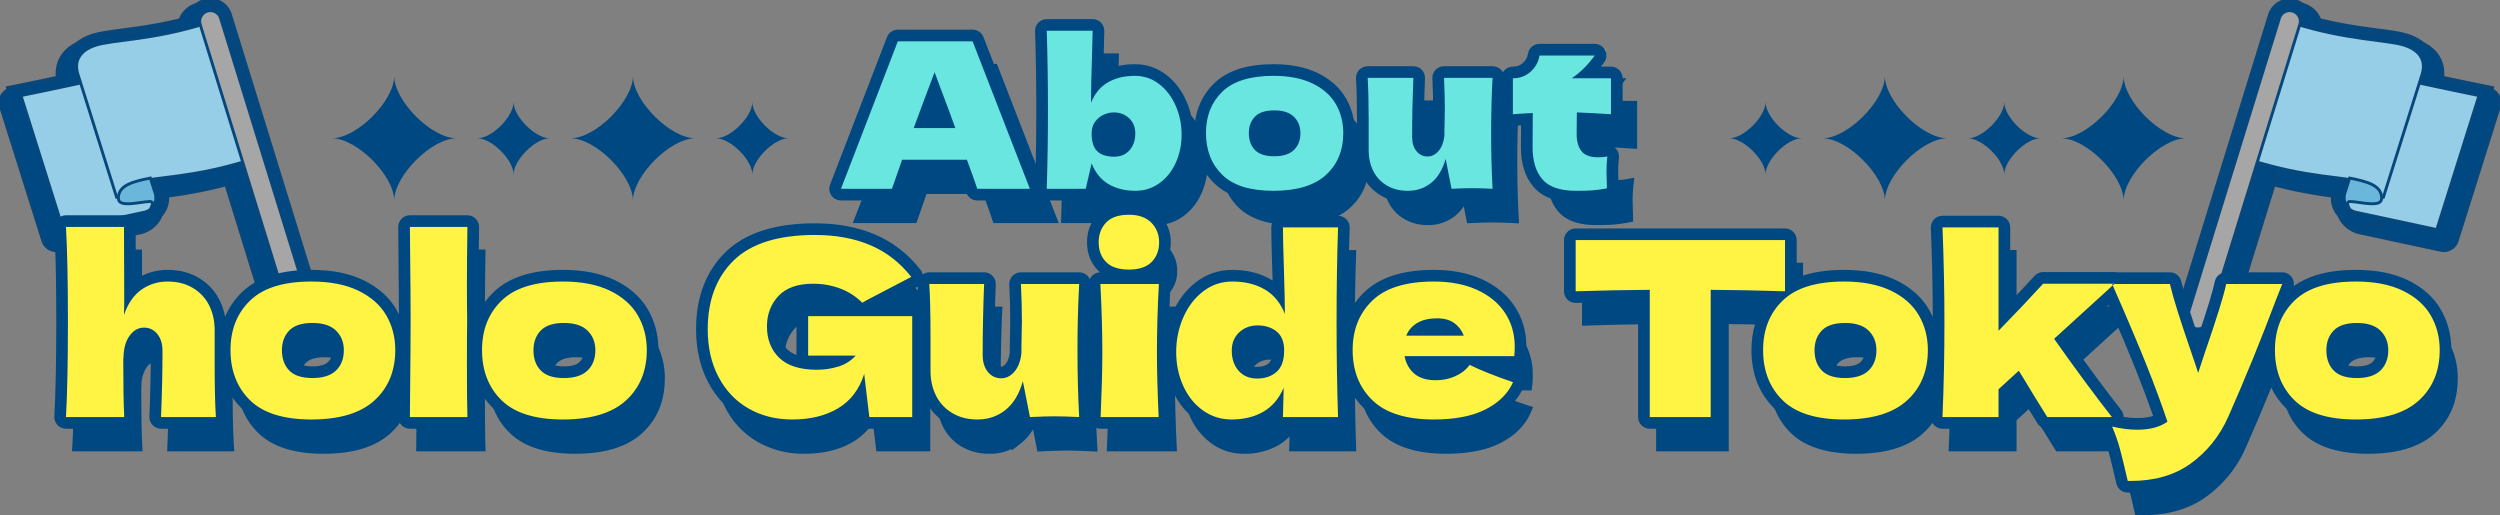 <svg id="グループ_12355" data-name="グループ 12355" xmlns="http://www.w3.org/2000/svg" xmlns:xlink="http://www.w3.org/1999/xlink" width="857.807" height="176.777" viewBox="0 0 857.807 176.777">
  <rect x="0" y="0" width="857.807" height="176.777" fill="#808080" stroke="none"/>
  <defs>
    <clipPath id="clip-path">
      <rect id="長方形_1022" data-name="長方形 1022" width="24.837" height="24.837" fill="none"/>
    </clipPath>
    <clipPath id="clip-path-5">
      <rect id="長方形_1022-5" data-name="長方形 1022" width="42.755" height="42.755" fill="none"/>
    </clipPath>
    <clipPath id="clip-path-9">
      <rect id="長方形_1029" data-name="長方形 1029" width="110.935" height="120.046" fill="none" stroke="#07477b" stroke-width="1"/>
    </clipPath>
  </defs>
  <g id="グループ_12212" data-name="グループ 12212" transform="translate(113.887 26.08)">
    <g id="グループ_12187" data-name="グループ 12187" transform="translate(131.829 8.959)">
      <g id="グループ_12186" data-name="グループ 12186" transform="translate(0 0)" clip-path="url(#clip-path)">
        <path id="パス_23553" data-name="パス 23553" d="M12.419,24.837C12.419,19.87,4.967,12.418,0,12.418,4.967,12.418,12.419,4.967,12.419,0c0,4.967,7.452,12.418,12.419,12.418-4.967,0-12.419,7.452-12.419,12.419" transform="translate(0 0)" fill="#004882"/>
      </g>
    </g>
    <g id="グループ_12211" data-name="グループ 12211" transform="translate(479.482 8.959)">
      <g id="グループ_12186-2" data-name="グループ 12186" transform="translate(0 0)" clip-path="url(#clip-path)">
        <path id="パス_23553-2" data-name="パス 23553" d="M12.419,24.837c0-4.967,7.452-12.419,12.419-12.419C19.871,12.418,12.419,4.967,12.419,0,12.419,4.967,4.967,12.418,0,12.418c4.967,0,12.419,7.452,12.419,12.419" transform="translate(-0.001 0)" fill="#004882"/>
      </g>
    </g>
    <g id="グループ_12206" data-name="グループ 12206" transform="translate(49.915 8.959)">
      <g id="グループ_12186-3" data-name="グループ 12186" transform="translate(0 0)" clip-path="url(#clip-path)">
        <path id="パス_23553-3" data-name="パス 23553" d="M12.419,24.837C12.419,19.87,4.967,12.418,0,12.418,4.967,12.418,12.419,4.967,12.419,0c0,4.967,7.452,12.418,12.419,12.418-4.967,0-12.419,7.452-12.419,12.419" transform="translate(0 0)" fill="#004882"/>
      </g>
    </g>
    <g id="グループ_12209" data-name="グループ 12209" transform="translate(561.395 8.959)">
      <g id="グループ_12186-4" data-name="グループ 12186" transform="translate(0 0)" clip-path="url(#clip-path)">
        <path id="パス_23553-4" data-name="パス 23553" d="M12.419,24.837c0-4.967,7.452-12.419,12.419-12.419C19.871,12.418,12.419,4.967,12.419,0,12.419,4.967,4.967,12.418,0,12.418c4.967,0,12.419,7.452,12.419,12.419" transform="translate(-0.001 0)" fill="#004882"/>
      </g>
    </g>
    <g id="グループ_12188" data-name="グループ 12188" transform="translate(81.913 0)">
      <g id="グループ_12186-5" data-name="グループ 12186" clip-path="url(#clip-path-5)">
        <path id="パス_23553-5" data-name="パス 23553" d="M21.378,42.755C21.378,34.2,8.551,21.376,0,21.376,8.551,21.376,21.378,8.551,21.378,0c0,8.551,12.827,21.376,21.378,21.376-8.551,0-21.378,12.827-21.378,21.378" transform="translate(0 0)" fill="#004882"/>
      </g>
    </g>
    <g id="グループ_12210" data-name="グループ 12210" transform="translate(511.48 0)">
      <g id="グループ_12186-6" data-name="グループ 12186" transform="translate(0)" clip-path="url(#clip-path-5)">
        <path id="パス_23553-6" data-name="パス 23553" d="M21.378,42.755c0-8.551,12.827-21.378,21.378-21.378C34.206,21.376,21.378,8.551,21.378,0,21.378,8.551,8.551,21.376,0,21.376c8.551,0,21.378,12.827,21.378,21.378" transform="translate(-0.002 0)" fill="#004882"/>
      </g>
    </g>
    <g id="グループ_12207" data-name="グループ 12207" transform="translate(0 0)">
      <g id="グループ_12186-7" data-name="グループ 12186" clip-path="url(#clip-path-5)">
        <path id="パス_23553-7" data-name="パス 23553" d="M21.378,42.755C21.378,34.2,8.551,21.376,0,21.376,8.551,21.376,21.378,8.551,21.378,0c0,8.551,12.827,21.376,21.378,21.376-8.551,0-21.378,12.827-21.378,21.378" transform="translate(0 0)" fill="#004882"/>
      </g>
    </g>
    <g id="グループ_12208" data-name="グループ 12208" transform="translate(593.393 0)">
      <g id="グループ_12186-8" data-name="グループ 12186" transform="translate(0)" clip-path="url(#clip-path-5)">
        <path id="パス_23553-8" data-name="パス 23553" d="M21.378,42.755c0-8.551,12.827-21.378,21.378-21.378C34.206,21.376,21.378,8.551,21.378,0,21.378,8.551,8.551,21.376,0,21.376c8.551,0,21.378,12.827,21.378,21.378" transform="translate(-0.002 0)" fill="#004882"/>
      </g>
    </g>
  </g>
  <g id="グループ_12196" data-name="グループ 12196" transform="translate(746.872)">
    <g id="グループ_12195" data-name="グループ 12195" transform="translate(0 0)" clip-path="url(#clip-path-9)">
      <path id="パス_23706" data-name="パス 23706" d="M65.27,72.48,34.276,65.826a8.729,8.729,0,0,1-6.489-11.149L41.571,10.888l3.239.741c14.948,3.418,33.025,7.095,33.206,7.132l3.917.794ZM46.445,19.38,34.651,56.839a1.529,1.529,0,0,0,1.136,1.95l24.586,5.279,12.3-39.056c-5.577-1.154-16.247-3.388-26.225-5.631" transform="translate(26.434 10.51)" fill="#004882" stroke="#07477b" stroke-width="1"/>
      <g id="パス_23707" data-name="パス 23707" transform="translate(10.492 1.996)" fill="#004882">
        <path d="M 63.611 67.567 L 63.19 67.506 L 56.158 66.488 L 55.737 66.427 L 55.73 66.013 C 55.718 65.978 55.592 65.68 54.776 65.186 C 54.012 64.723 52.926 64.263 51.634 63.856 C 49.947 63.327 47.156 62.98 43.622 62.541 C 36.498 61.656 26.743 60.444 14.152 56.481 L 10.719 55.4 L 10.242 55.249 L 10.392 54.773 L 27.034 1.918 L 27.184 1.441 L 27.661 1.591 L 31.093 2.672 C 42.103 6.137 51.634 7.387 58.593 8.3 L 58.618 8.303 C 62.823 8.852 66.144 9.286 68.573 10.052 C 72.341 11.237 75.005 13.188 76.491 15.851 C 77.914 18.402 78.135 21.436 77.13 24.625 L 63.739 67.161 L 63.611 67.567 Z M 20.543 49.832 C 30.576 52.659 38.686 53.666 44.633 54.405 C 48.582 54.895 51.7 55.283 54.097 56.038 C 55.606 56.512 56.959 57.065 58.128 57.684 L 69.312 22.162 C 69.642 21.113 69.631 20.379 69.277 19.781 C 68.83 19.026 67.795 18.402 66.111 17.872 C 64.386 17.327 61.407 16.936 57.636 16.442 L 57.554 16.431 C 51.222 15.603 42.583 14.473 32.561 11.661 L 20.543 49.832 Z" stroke="none"/>
        <path d="M 63.262 67.011 L 76.653 24.474 C 77.616 21.418 77.408 18.521 76.054 16.094 C 74.633 13.547 72.064 11.674 68.423 10.529 C 66.041 9.778 62.737 9.346 58.553 8.799 C 51.57 7.883 42.007 6.631 30.943 3.149 L 27.511 2.068 L 10.869 54.923 L 14.302 56.004 C 26.851 59.954 36.581 61.163 43.684 62.045 C 47.245 62.487 50.057 62.837 51.784 63.379 C 54.825 64.336 56.22 65.406 56.23 65.993 L 63.262 67.011 M 32.23 11.047 C 42.406 13.944 51.097 15.082 57.619 15.935 C 61.454 16.438 64.482 16.833 66.261 17.395 C 70.093 18.6 70.443 20.233 69.789 22.313 L 58.421 58.417 C 57.164 57.692 55.672 57.057 53.946 56.515 C 51.594 55.774 48.495 55.389 44.572 54.901 C 38.415 54.137 30.206 53.117 19.911 50.173 L 32.23 11.047 M 63.96 68.123 L 55.244 66.861 L 55.233 66.157 C 54.997 65.877 53.981 65.119 51.484 64.333 C 49.841 63.817 47.069 63.473 43.56 63.037 C 36.417 62.15 26.636 60.935 14.002 56.957 L 9.615 55.576 L 26.858 0.814 L 31.243 2.195 C 42.211 5.647 51.717 6.894 58.658 7.804 L 58.683 7.808 C 62.912 8.36 66.252 8.796 68.723 9.575 C 72.617 10.8 75.378 12.83 76.927 15.607 C 78.419 18.281 78.654 21.452 77.607 24.775 L 63.96 68.123 Z M 21.175 49.49 C 30.944 52.201 38.862 53.184 44.695 53.909 C 48.668 54.402 51.807 54.792 54.247 55.561 C 55.561 55.974 56.761 56.446 57.828 56.97 L 68.835 22.012 C 69.122 21.098 69.126 20.507 68.847 20.035 C 68.471 19.4 67.5 18.833 65.961 18.349 C 64.278 17.817 61.318 17.429 57.571 16.937 L 57.489 16.927 C 51.24 16.109 42.751 14.999 32.893 12.272 L 21.175 49.49 Z" stroke="none" fill="#07477b"/>
      </g>
      <path id="パス_23708" data-name="パス 23708" d="M7.271,116.447a7.241,7.241,0,0,1-2.152-.328h0a7.272,7.272,0,0,1-4.793-9.082L31.834,5.119A7.262,7.262,0,1,1,45.711,9.407L14.2,111.326a7.271,7.271,0,0,1-6.93,5.122m-.028-7.2a.063.063,0,0,0,.081-.041L38.834,7.283a.074.074,0,0,0-.043-.081.064.064,0,0,0-.081.043L7.2,109.162a.063.063,0,0,0,.041.081" transform="translate(0 0.001)" fill="#004882" stroke="#07477b" stroke-width="1"/>
      <g id="パス_23709" data-name="パス 23709" transform="translate(26.456 27.967)" fill="#004882">
        <path d="M 30.936 47.263 L 30.604 47.057 C 29.051 46.095 27.879 44.5 27.303 42.566 C 26.783 40.821 26.777 38.893 27.285 37.278 L 29.948 28.822 L 30.083 28.394 L 30.523 28.482 L 33.687 29.11 C 36.534 29.675 40.077 30.378 42.938 31.958 C 44.523 32.833 45.748 33.908 46.577 35.152 C 47.541 36.597 48.007 38.316 47.961 40.261 L 47.961 40.261 L 47.96 40.268 C 47.922 41.919 47.223 43.401 45.993 44.443 C 44.692 45.546 42.99 46.059 40.635 46.059 C 39.012 46.059 37.279 45.814 35.603 45.577 C 34.662 45.443 33.598 45.292 32.988 45.272 L 31.216 46.991 L 30.936 47.263 Z" stroke="none"/>
        <path d="M 30.868 46.632 L 35.8 41.847 C 35.812 42.263 35.71 42.937 35.209 43.604 C 34.539 44.49 33.583 44.775 32.966 44.771 C 33.588 44.787 34.649 44.936 35.673 45.082 C 39.377 45.606 43.208 46.149 45.67 44.062 C 46.788 43.114 47.425 41.762 47.461 40.257 L 47.461 40.255 C 47.651 32.392 39.189 30.711 33.589 29.601 L 30.425 28.972 L 27.762 37.429 C 26.819 40.424 27.723 44.685 30.868 46.632 M 35.337 37.342 C 36.292 37.576 37.204 37.837 37.986 38.132 C 37.504 38.071 37.052 38.006 36.683 37.953 C 36.178 37.883 35.684 37.814 35.207 37.753 L 35.337 37.342 M 31.004 47.893 L 30.341 47.482 C 28.684 46.456 27.435 44.761 26.824 42.709 C 26.276 40.87 26.271 38.836 26.809 37.128 L 29.741 27.816 L 33.784 28.62 C 36.665 29.191 40.25 29.902 43.18 31.52 C 46.773 33.505 48.55 36.448 48.46 40.269 L 48.46 40.28 C 48.418 42.075 47.657 43.689 46.316 44.825 C 44.939 45.992 43.081 46.559 40.635 46.559 C 38.976 46.559 37.226 46.311 35.533 46.072 C 34.746 45.96 33.791 45.824 33.18 45.783 L 31.004 47.893 Z" stroke="none" fill="#07477b"/>
      </g>
      <path id="パス_23710" data-name="パス 23710" d="M64.636,74.567a4.8,4.8,0,0,1-1.01-.108L35.835,68.494a9.932,9.932,0,0,1-7.384-12.688L41.239,15.188a4.8,4.8,0,0,1,4.577-3.359,4.907,4.907,0,0,1,1.073.12c14.93,3.416,33,7.089,33.178,7.126a4.8,4.8,0,0,1,3.624,6.147L69.211,71.209a4.8,4.8,0,0,1-4.575,3.359" transform="translate(27.023 11.418)" fill="#004882" stroke="#07477b" stroke-width="1"/>
      <path id="パス_23711" data-name="パス 23711" d="M61.195,72.1a4.855,4.855,0,0,1-.692-.049A4.8,4.8,0,0,1,56.4,67.6a9.634,9.634,0,0,0-3.616-1.714A54.651,54.651,0,0,0,44.9,64.6a155.1,155.1,0,0,1-29.6-6.088,4.8,4.8,0,0,1-3.137-6.022L26.645,6.5a4.8,4.8,0,0,1,6.022-3.139A152.706,152.706,0,0,0,60.072,8.97a65.413,65.413,0,0,1,10.074,1.775c9.312,2.932,10.764,9.907,9.017,15.455L65.77,68.737A4.8,4.8,0,0,1,61.195,72.1" transform="translate(11.529 3.034)" fill="#004882" stroke="#07477b" stroke-width="1"/>
      <path id="パス_23712" data-name="パス 23712" d="M9.076,119.457A8.469,8.469,0,0,1,.989,108.493L32.494,6.575a8.465,8.465,0,0,1,16.174,5L17.159,113.493a8.42,8.42,0,0,1-8.083,5.965" transform="translate(0.589 0.589)" fill="#004882" stroke="#07477b" stroke-width="1"/>
      <path id="パス_23713" data-name="パス 23713" d="M34.66,49.935a4.953,4.953,0,0,1-2.61-.743c-3.779-2.341-4.685-7.2-3.618-10.587l1.692-5.379A4.806,4.806,0,0,1,34.7,29.865a4.936,4.936,0,0,1,.937.092,34.9,34.9,0,0,1,9.078,2.718c5.141,2.677,5.815,6.879,5.762,9.147-.016.662-.377,6.474-8.013,6.474h0a30.636,30.636,0,0,1-3.946-.32,5.183,5.183,0,0,1-.491.576,4.713,4.713,0,0,1-3.367,1.384" transform="translate(27.043 28.829)" fill="#004882" stroke="#07477b" stroke-width="1"/>
      <path id="パス_23714" data-name="パス 23714" d="M42.239,13.05,31.385,47.527l-1.934,6.144a5.13,5.13,0,0,0,3.813,6.55l27.789,5.965L75.534,20.2S57.4,16.517,42.239,13.05" transform="translate(28.201 12.597)" fill="#96cee8" stroke="#07477b" stroke-width="1"/>
      <g id="パス_23715" data-name="パス 23715" transform="translate(12.708 4.213)" fill="#96cee8">
        <path d="M 58.089 63.864 L 57.112 63.723 C 57.095 62.712 56.703 61.834 55.916 61.037 C 54.848 59.955 53.024 59.003 50.497 58.207 C 48.501 57.579 45.567 57.214 41.852 56.753 C 34.865 55.886 25.297 54.698 13.015 50.831 L 12.538 50.681 L 12.688 50.204 L 27.168 4.214 L 27.319 3.737 L 27.796 3.887 C 39.121 7.453 48.841 8.726 55.939 9.655 C 59.97 10.182 63.153 10.599 65.276 11.267 C 68.138 12.168 70.108 13.555 71.131 15.388 C 72.072 17.075 72.19 19.073 71.481 21.327 L 58.089 63.864 Z" stroke="none"/>
        <path d="M 27.645 4.364 L 13.165 50.354 C 32.136 56.326 44.901 55.922 50.647 57.73 C 56.394 59.54 57.579 61.808 57.612 63.714 L 71.004 21.177 C 72.269 17.156 70.872 13.554 65.125 11.744 C 59.379 9.936 45.463 9.975 27.645 4.364 M 26.992 3.11 L 27.946 3.41 C 39.229 6.963 48.925 8.232 56.004 9.159 C 60.059 9.69 63.262 10.109 65.426 10.79 C 68.414 11.731 70.48 13.196 71.567 15.144 C 72.579 16.956 72.71 19.087 71.958 21.477 L 58.566 64.014 L 56.612 63.732 C 56.599 62.967 56.558 60.64 50.347 58.683 C 48.394 58.069 45.48 57.707 41.791 57.249 C 34.785 56.379 25.19 55.188 12.865 51.308 L 11.911 51.007 L 26.992 3.11 Z" stroke="none" fill="#07477b"/>
      </g>
      <path id="パス_23716" data-name="パス 23716" d="M4.413,110.913h0A3.662,3.662,0,0,1,2,106.331L33.5,4.413a3.664,3.664,0,0,1,7,2.164L8.994,108.5a3.663,3.663,0,0,1-4.581,2.417" transform="translate(1.768 1.768)" fill="#a7a6a7" stroke="#07477b" stroke-width="1"/>
      <path id="パス_23717" data-name="パス 23717" d="M42.095,38.127c.11-4.542-4.927-5.839-10.974-7.04l-1.694,5.381c-.432,1.374-.193,3.972,1.568,5.063,0,0-1.443-2.441.291-2.4,3.258.079,10.731,2.256,10.809-1" transform="translate(28.225 30.008)" fill="#6ab7db" stroke="#07477b" stroke-width="1"/>
    </g>
  </g>
  <g id="グループ_12197" data-name="グループ 12197">
    <g id="グループ_12195-2" data-name="グループ 12195" transform="translate(0 0)" clip-path="url(#clip-path-9)">
      <path id="パス_23706-2" data-name="パス 23706" d="M44.046,72.48l30.995-6.655a8.729,8.729,0,0,0,6.489-11.149L67.746,10.888l-3.239.741C49.559,15.047,31.482,18.724,31.3,18.761l-3.917.794Zm18.826-53.1L74.666,56.839a1.529,1.529,0,0,1-1.136,1.95L48.944,64.067l-12.3-39.056c5.577-1.154,16.247-3.388,26.225-5.631" transform="translate(-24.816 10.51)" fill="#004882" stroke="#07477b" stroke-width="1"/>
      <g id="パス_23707-2" data-name="パス 23707" transform="translate(12.325 1.996)" fill="#004882">
        <path d="M 24.507 67.567 L 24.379 67.161 L 10.988 24.625 C 9.983 21.436 10.204 18.402 11.627 15.851 C 13.113 13.188 15.776 11.237 19.545 10.052 C 21.974 9.286 25.295 8.852 29.5 8.303 L 29.524 8.3 C 36.484 7.387 46.015 6.137 57.025 2.672 L 60.457 1.591 L 60.934 1.441 L 61.084 1.918 L 77.726 54.773 L 77.876 55.25 L 77.399 55.4 L 73.966 56.481 C 61.375 60.444 51.621 61.656 44.498 62.541 C 40.962 62.98 38.171 63.327 36.483 63.856 C 35.192 64.263 34.106 64.723 33.342 65.186 C 32.526 65.68 32.4 65.978 32.388 66.013 L 32.381 66.427 L 31.96 66.488 L 24.928 67.506 L 24.507 67.567 Z M 55.557 11.661 C 45.535 14.473 36.896 15.603 30.563 16.431 L 30.482 16.442 C 26.71 16.936 23.732 17.327 22.008 17.872 C 20.323 18.402 19.288 19.026 18.841 19.781 C 18.487 20.379 18.476 21.113 18.806 22.162 L 29.99 57.684 C 31.159 57.065 32.512 56.512 34.022 56.038 C 36.418 55.283 39.536 54.895 43.484 54.405 C 49.432 53.667 57.542 52.659 67.575 49.832 L 55.557 11.661 Z" stroke="none"/>
        <path d="M 24.856 67.011 L 31.888 65.993 C 31.898 65.406 33.293 64.337 36.333 63.379 C 38.061 62.837 40.873 62.487 44.434 62.045 C 51.537 61.163 61.267 59.954 73.816 56.004 L 77.249 54.923 L 60.607 2.068 L 57.175 3.149 C 46.111 6.631 36.548 7.883 29.565 8.799 C 25.381 9.345 22.077 9.778 19.695 10.529 C 16.054 11.674 13.485 13.547 12.064 16.094 C 10.71 18.521 10.502 21.418 11.465 24.474 L 24.856 67.011 M 55.888 11.047 L 68.207 50.173 C 57.912 53.117 49.703 54.137 43.546 54.901 C 39.623 55.389 36.524 55.774 34.172 56.515 C 32.446 57.057 30.954 57.692 29.697 58.417 L 18.329 22.313 C 17.675 20.233 18.025 18.6 21.857 17.395 C 23.636 16.833 26.664 16.438 30.498 15.935 C 37.021 15.082 45.712 13.944 55.888 11.047 M 24.158 68.123 L 10.511 24.775 C 9.464 21.452 9.699 18.281 11.191 15.607 C 12.74 12.83 15.501 10.8 19.395 9.575 C 21.866 8.796 25.206 8.36 29.435 7.808 L 29.459 7.804 C 36.401 6.894 45.907 5.647 56.875 2.195 L 61.26 0.814 L 78.503 55.576 L 74.116 56.957 C 61.482 60.935 51.701 62.15 44.56 63.037 C 41.049 63.473 38.277 63.817 36.633 64.333 C 34.137 65.119 33.121 65.877 32.885 66.157 L 32.874 66.861 L 24.158 68.123 Z M 55.225 12.272 C 45.367 14.999 36.878 16.109 30.628 16.927 L 30.547 16.937 C 26.8 17.429 23.84 17.817 22.158 18.349 C 20.618 18.833 19.647 19.4 19.271 20.035 C 18.992 20.507 18.996 21.098 19.283 22.012 L 30.289 56.97 C 31.357 56.446 32.557 55.974 33.872 55.561 C 36.311 54.792 39.449 54.402 43.423 53.909 C 49.256 53.184 57.174 52.201 66.943 49.49 L 55.225 12.272 Z" stroke="none" fill="#07477b"/>
      </g>
      <path id="パス_23708-2" data-name="パス 23708" d="M38.766,116.447a7.242,7.242,0,0,0,2.152-.328h0a7.272,7.272,0,0,0,4.793-9.082L14.2,5.119A7.262,7.262,0,1,0,.327,9.407l31.51,101.918a7.271,7.271,0,0,0,6.93,5.122m.028-7.2a.063.063,0,0,1-.081-.041L7.2,7.283A.074.074,0,0,1,7.247,7.2a.064.064,0,0,1,.081.043L38.835,109.162a.063.063,0,0,1-.041.081" transform="translate(64.897 0.001)" fill="#004882" stroke="#07477b" stroke-width="1"/>
      <g id="パス_23709-2" data-name="パス 23709" transform="translate(9.608 27.967)" fill="#004882">
        <path d="M 43.935 47.263 L 43.655 46.991 L 41.883 45.272 C 41.273 45.292 40.209 45.443 39.269 45.577 C 37.593 45.814 35.86 46.059 34.236 46.059 C 31.882 46.059 30.179 45.546 28.878 44.443 C 27.648 43.401 26.949 41.919 26.911 40.268 L 26.911 40.263 L 26.911 40.261 C 26.864 38.316 27.33 36.597 28.294 35.152 C 29.123 33.908 30.348 32.833 31.933 31.958 C 34.794 30.378 38.337 29.675 41.184 29.11 L 44.348 28.482 L 44.788 28.394 L 44.923 28.822 L 47.586 37.278 C 48.094 38.893 48.088 40.821 47.568 42.566 C 46.992 44.5 45.82 46.095 44.267 47.057 L 43.935 47.263 Z" stroke="none"/>
        <path d="M 44.004 46.632 C 47.148 44.685 48.052 40.424 47.109 37.429 L 44.446 28.972 L 41.282 29.601 C 35.682 30.711 27.22 32.392 27.411 40.255 L 27.411 40.257 C 27.446 41.762 28.083 43.114 29.201 44.062 C 31.663 46.149 35.494 45.606 39.198 45.082 C 40.222 44.936 41.284 44.787 41.905 44.771 C 41.287 44.775 40.332 44.49 39.662 43.604 C 39.161 42.937 39.059 42.263 39.071 41.847 L 44.004 46.632 M 39.534 37.342 L 39.664 37.753 C 39.187 37.814 38.693 37.883 38.188 37.953 C 37.819 38.006 37.367 38.071 36.885 38.132 C 37.667 37.837 38.579 37.576 39.534 37.342 M 43.867 47.893 L 41.692 45.783 C 41.08 45.824 40.125 45.96 39.339 46.072 C 37.646 46.311 35.895 46.559 34.236 46.559 C 31.79 46.559 29.932 45.992 28.554 44.824 C 27.214 43.689 26.453 42.075 26.411 40.28 L 26.411 40.267 C 26.322 36.447 28.098 33.504 31.691 31.52 C 34.621 29.902 38.206 29.191 41.087 28.62 L 45.13 27.816 L 48.063 37.128 C 48.6 38.836 48.595 40.87 48.047 42.709 C 47.436 44.761 46.187 46.456 44.53 47.482 L 43.867 47.893 Z" stroke="none" fill="#07477b"/>
      </g>
      <path id="パス_23710-2" data-name="パス 23710" d="M47.271,74.567a4.8,4.8,0,0,0,1.01-.108l27.791-5.965a9.932,9.932,0,0,0,7.384-12.688L70.667,15.188a4.8,4.8,0,0,0-4.577-3.359,4.907,4.907,0,0,0-1.073.12c-14.93,3.416-33,7.089-33.178,7.126a4.8,4.8,0,0,0-3.624,6.147L42.7,71.209a4.8,4.8,0,0,0,4.575,3.359" transform="translate(-27.995 11.418)" fill="#004882" stroke="#07477b" stroke-width="1"/>
      <path id="パス_23711-2" data-name="パス 23711" d="M30.554,72.1a4.857,4.857,0,0,0,.692-.049,4.8,4.8,0,0,0,4.1-4.442,9.633,9.633,0,0,1,3.616-1.714A54.651,54.651,0,0,1,46.85,64.6a155.1,155.1,0,0,0,29.6-6.088,4.8,4.8,0,0,0,3.137-6.022L65.1,6.5a4.8,4.8,0,0,0-6.022-3.139A152.706,152.706,0,0,1,31.676,8.97,65.414,65.414,0,0,0,21.6,10.745C12.29,13.677,10.838,20.652,12.585,26.2L25.978,68.737A4.8,4.8,0,0,0,30.554,72.1" transform="translate(7.658 3.034)" fill="#004882" stroke="#07477b" stroke-width="1"/>
      <path id="パス_23712-2" data-name="パス 23712" d="M40.585,119.457a8.469,8.469,0,0,0,8.087-10.964L17.167,6.575A8.464,8.464,0,0,0,1.594,5.124a8.4,8.4,0,0,0-.6,6.45L32.5,113.493a8.42,8.42,0,0,0,8.083,5.965" transform="translate(60.685 0.589)" fill="#004882" stroke="#07477b" stroke-width="1"/>
      <path id="パス_23713-2" data-name="パス 23713" d="M43.836,49.935a4.953,4.953,0,0,0,2.61-.743c3.779-2.341,4.685-7.2,3.618-10.587l-1.692-5.379A4.806,4.806,0,0,0,43.8,29.865a4.936,4.936,0,0,0-.937.092,34.9,34.9,0,0,0-9.078,2.718c-5.141,2.677-5.815,6.879-5.762,9.147.016.662.377,6.474,8.013,6.474h0a30.636,30.636,0,0,0,3.946-.32,5.183,5.183,0,0,0,.491.576,4.713,4.713,0,0,0,3.367,1.384" transform="translate(5.396 28.829)" fill="#004882" stroke="#07477b" stroke-width="1"/>
      <path id="パス_23714-2" data-name="パス 23714" d="M62.509,13.05,73.363,47.527,75.3,53.671a5.13,5.13,0,0,1-3.813,6.55L43.695,66.186,29.215,20.2s18.13-3.683,33.294-7.15" transform="translate(-22.014 12.597)" fill="#96cee8" stroke="#07477b" stroke-width="1"/>
      <g id="パス_23715-2" data-name="パス 23715" transform="translate(13.628 4.213)" fill="#96cee8">
        <path d="M 26.51 63.864 L 13.119 21.327 C 12.409 19.073 12.527 17.075 13.469 15.388 C 14.492 13.555 16.462 12.168 19.324 11.267 C 21.446 10.599 24.63 10.182 28.66 9.655 C 35.758 8.726 45.479 7.453 56.804 3.887 L 57.281 3.737 L 57.431 4.214 L 71.911 50.204 L 72.062 50.681 L 71.585 50.831 C 59.303 54.698 49.734 55.886 42.747 56.753 C 39.032 57.214 36.098 57.579 34.102 58.207 C 31.575 59.003 29.752 59.955 28.683 61.037 C 27.896 61.834 27.505 62.712 27.487 63.723 L 26.51 63.864 Z" stroke="none"/>
        <path d="M 56.954 4.364 C 39.137 9.975 25.22 9.936 19.474 11.744 C 13.727 13.554 12.33 17.156 13.596 21.177 L 26.987 63.714 C 27.021 61.808 28.206 59.54 33.952 57.73 C 39.699 55.922 52.463 56.326 71.434 50.354 L 56.954 4.364 M 57.608 3.11 L 72.689 51.007 L 71.735 51.308 C 59.409 55.188 49.815 56.379 42.809 57.249 C 39.119 57.707 36.205 58.069 34.252 58.684 C 28.041 60.64 28.001 62.967 27.987 63.732 L 26.033 64.014 L 12.642 21.477 C 11.889 19.087 12.021 16.956 13.032 15.144 C 14.119 13.196 16.186 11.731 19.174 10.79 C 21.338 10.109 24.541 9.69 28.595 9.159 C 35.675 8.232 45.371 6.963 56.654 3.41 L 57.608 3.11 Z" stroke="none" fill="#07477b"/>
      </g>
      <path id="パス_23716-2" data-name="パス 23716" d="M38.086,110.913h0a3.662,3.662,0,0,0,2.417-4.581L9,4.413A3.664,3.664,0,0,0,2,6.577L33.505,108.5a3.663,3.663,0,0,0,4.581,2.417" transform="translate(66.668 1.768)" fill="#a7a6a7" stroke="#07477b" stroke-width="1"/>
      <path id="パス_23717-2" data-name="パス 23717" d="M29.242,38.127c-.11-4.542,4.927-5.839,10.974-7.04l1.694,5.381c.432,1.374.193,3.972-1.568,5.063,0,0,1.443-2.441-.291-2.4-3.258.079-10.731,2.256-10.809-1" transform="translate(11.373 30.008)" fill="#6ab7db" stroke="#07477b" stroke-width="1"/>
    </g>
  </g>
  <g id="グループ_12205" data-name="グループ 12205" transform="translate(22.639 10.554)">
    <path id="パス_23744" data-name="パス 23744" d="M46.763,15.32q-1.324-3.972-3.554-9.966H20.977L17.493,15.32H0l19.514-50.6H45.161l19.653,50.6ZM39.237-5.517Q36.588-12.835,33.8-20.153l-1.673-4.53Q29.689-18.341,24.95-5.517Zm61.608-17.911a13.273,13.273,0,0,1,8.328,2.823,18.59,18.59,0,0,1,5.68,7.457,24.4,24.4,0,0,1,2.021,9.861,23.125,23.125,0,0,1-2.021,9.722,17.1,17.1,0,0,1-5.645,7,13.727,13.727,0,0,1-8.154,2.579,18.006,18.006,0,0,1-9.2-2.265A13.845,13.845,0,0,1,86,6.609L83.979,15.32H70.6q.418-13.1.418-27.11,0-14.148-.418-27.11h15.75l-.209,8.572q-.348,9.06-.348,16.169a13.6,13.6,0,0,1,5.75-7A18.1,18.1,0,0,1,100.845-23.428ZM93.736,4.309a6.677,6.677,0,0,0,5.3-2.23,8.464,8.464,0,0,0,1.951-5.784A6.777,6.777,0,0,0,98.858-8.9,7.414,7.414,0,0,0,93.6-10.884a8.629,8.629,0,0,0-3.345.732,7.325,7.325,0,0,0-3,2.37A6.508,6.508,0,0,0,86-3.705q0,4.321,1.951,6.168T93.736,4.309Zm54.639,11.708q-11.917,0-17.528-5.471t-5.61-14.391q0-8.712,5.61-14.148t17.528-5.436a30.689,30.689,0,0,1,13.416,2.613,17.921,17.921,0,0,1,7.98,7.039,19.36,19.36,0,0,1,2.579,9.931q0,8.99-5.959,14.426T148.375,16.017Zm.279-11.848q4.53,0,6.76-2.16a7.682,7.682,0,0,0,2.23-5.784,7.534,7.534,0,0,0-2.23-5.61q-2.23-2.2-6.76-2.2t-6.621,2.16a7.776,7.776,0,0,0-2.091,5.645,7.965,7.965,0,0,0,2.091,5.784Q144.123,4.17,148.653,4.17Zm74.919-26.9q-.488,8.781-.488,18.956,0,10.245.488,19.1-4.46-.209-7.039-.209-2.439,0-7.039.209L207.473,5.076q-1.6,5.575-5.018,8.259a12.49,12.49,0,0,1-7.945,2.683,13.781,13.781,0,0,1-7.248-1.847,11.969,11.969,0,0,1-4.635-4.983,15.521,15.521,0,0,1-1.568-7.039V-7.887q0-9.269-.348-14.844h15.681q-.418,10.245-.418,20.28a7.419,7.419,0,0,0,1.5,4.878,4.718,4.718,0,0,0,3.8,1.812,4.883,4.883,0,0,0,3.8-1.917,9.4,9.4,0,0,0,1.986-5.262v-1.6q.139-5.436.139-7.527,0-4.809-.279-10.663ZM264.2-10.257q-6.412-.418-11.708-.627l-.07,7.387a9.439,9.439,0,0,0,1.638,5.889q1.638,2.126,5.819,2.126a16.363,16.363,0,0,0,3.066-.279,48.6,48.6,0,0,0-.279,5.227q0,1.254.139,5.715a47.3,47.3,0,0,1-5.157.7q-2.091.139-5.436.139-8.154,0-11.534-3.938T237.3,1.1l.07-11.778q-3.276.139-6.83.418V-22.592a8.744,8.744,0,0,0,6.133-2.3,9.171,9.171,0,0,0,3-5.506h18.956a32.12,32.12,0,0,1-7.875,7.806H264.2Z" transform="translate(272.89 48.657)" fill="#004882" stroke="#004882" stroke-width="4"/>
    <g id="パス_23745" data-name="パス 23745" transform="translate(265.921 38.9)" fill="#69e6df" stroke-linejoin="round">
      <path d="M 252.216 18.017 C 249.29 18.017 246.731 17.65 244.609 16.926 C 242.353 16.156 240.521 14.964 239.164 13.382 C 236.601 10.397 235.302 6.265 235.302 1.103 L 235.302 1.097 L 235.302 1.091 L 235.359 -8.574 C 233.847 -8.492 232.287 -8.387 230.698 -8.263 L 228.542 -8.094 L 228.542 -10.257 L 228.542 -22.592 L 228.542 -24.592 L 230.542 -24.592 C 232.457 -24.592 234.021 -25.172 235.323 -26.366 C 236.662 -27.593 237.437 -29.01 237.694 -30.698 L 237.953 -32.398 L 239.671 -32.398 L 258.628 -32.398 L 262.559 -32.398 L 260.244 -29.22 C 259.003 -27.516 257.682 -25.971 256.292 -24.592 L 264.203 -24.592 L 266.203 -24.592 L 266.203 -22.592 L 266.203 -10.257 L 266.203 -8.122 L 264.073 -8.261 C 260.648 -8.484 257.43 -8.664 254.475 -8.798 L 254.425 -3.486 C 254.426 -1.446 254.837 0.121 255.647 1.172 C 256.335 2.065 257.76 2.518 259.882 2.518 C 260.82 2.518 261.726 2.436 262.574 2.275 L 265.227 1.77 L 264.937 4.454 C 264.76 6.094 264.67 7.781 264.67 9.466 C 264.67 10.279 264.716 12.18 264.808 15.119 L 264.862 16.841 L 263.167 17.149 C 261.058 17.532 259.248 17.776 257.785 17.874 C 256.353 17.969 254.48 18.017 252.216 18.017 Z M 194.511 18.017 C 191.367 18.017 188.582 17.3 186.231 15.884 C 183.866 14.46 182.052 12.508 180.839 10.082 C 179.659 7.721 179.06 5.052 179.06 2.149 L 179.06 -7.887 C 179.06 -13.997 178.944 -18.949 178.716 -22.607 L 178.583 -24.731 L 180.712 -24.731 L 196.392 -24.731 L 198.476 -24.731 L 198.391 -22.65 C 198.114 -15.88 197.974 -9.084 197.974 -2.451 C 197.974 -0.894 198.324 0.319 199.014 1.153 C 199.635 1.904 200.331 2.239 201.271 2.239 C 201.803 2.239 202.617 2.113 203.549 1.024 C 204.352 0.083 204.859 -1.285 205.055 -3.046 L 205.055 -4.542 L 205.055 -4.567 L 205.056 -4.593 C 205.148 -8.183 205.195 -10.698 205.195 -12.069 C 205.195 -15.228 205.102 -18.783 204.918 -22.636 L 204.818 -24.731 L 206.916 -24.731 L 223.572 -24.731 L 225.687 -24.731 L 225.569 -22.62 C 225.248 -16.831 225.085 -10.49 225.085 -3.775 C 225.085 2.986 225.248 9.374 225.569 15.21 L 225.691 17.422 L 223.479 17.318 C 220.55 17.181 218.214 17.111 216.533 17.111 C 214.945 17.111 212.607 17.181 209.585 17.318 L 207.866 17.397 L 207.532 15.708 L 206.721 11.596 C 205.846 12.902 204.835 14.008 203.691 14.907 C 201.064 16.971 197.976 18.017 194.511 18.017 Z M 148.375 18.017 C 144.218 18.017 140.539 17.527 137.438 16.559 C 134.227 15.557 131.54 14.016 129.451 11.978 C 125.327 7.958 123.237 2.634 123.237 -3.845 C 123.237 -10.187 125.329 -15.431 129.455 -19.429 C 131.544 -21.453 134.231 -22.984 137.442 -23.98 C 140.541 -24.941 144.22 -25.428 148.375 -25.428 C 153.997 -25.428 158.804 -24.482 162.661 -22.615 C 166.61 -20.705 169.583 -18.069 171.498 -14.783 C 173.39 -11.537 174.349 -7.857 174.349 -3.845 C 174.349 2.706 172.124 8.057 167.738 12.059 C 165.538 14.066 162.762 15.584 159.485 16.573 C 156.308 17.531 152.571 18.017 148.375 18.017 Z M 148.653 -9.581 C 146.21 -9.581 144.466 -9.059 143.47 -8.029 C 142.442 -6.967 141.942 -5.575 141.942 -3.775 C 141.942 -1.881 142.442 -0.444 143.47 0.618 C 144.466 1.648 146.21 2.17 148.653 2.17 C 151.122 2.17 152.928 1.632 154.022 0.573 C 155.113 -0.484 155.644 -1.907 155.644 -3.775 C 155.644 -5.509 155.109 -6.878 154.01 -7.96 C 152.918 -9.035 151.116 -9.581 148.653 -9.581 Z M 101.054 18.017 C 97.182 18.017 93.749 17.164 90.85 15.482 C 89.303 14.584 87.952 13.417 86.805 11.991 L 85.927 15.772 L 85.568 17.32 L 83.979 17.32 L 70.598 17.32 L 68.533 17.32 L 68.599 15.257 C 68.876 6.584 69.016 -2.516 69.016 -11.79 C 69.016 -21.156 68.876 -30.255 68.599 -38.836 L 68.533 -40.9 L 70.598 -40.9 L 86.349 -40.9 L 88.398 -40.9 L 88.348 -38.851 L 88.139 -30.279 L 88.139 -30.265 L 88.138 -30.251 C 88.011 -26.945 87.918 -23.813 87.861 -20.88 C 88.67 -21.651 89.56 -22.321 90.53 -22.889 C 93.407 -24.574 96.877 -25.428 100.845 -25.428 C 104.395 -25.428 107.608 -24.339 110.394 -22.189 C 113.092 -20.108 115.209 -17.336 116.686 -13.948 C 118.138 -10.619 118.874 -7.032 118.874 -3.287 C 118.874 0.516 118.133 4.066 116.672 7.266 C 115.183 10.526 113.062 13.151 110.367 15.068 C 107.617 17.025 104.483 18.017 101.054 18.017 Z M 93.597 -8.884 C 92.8 -8.884 91.935 -8.69 91.026 -8.308 C 90.183 -7.954 89.469 -7.384 88.842 -6.566 C 88.276 -5.826 88 -4.891 88 -3.705 C 88 -1.442 88.459 0.189 89.326 1.01 C 90.237 1.872 91.721 2.309 93.736 2.309 C 95.399 2.309 96.604 1.818 97.527 0.762 C 98.507 -0.358 98.984 -1.819 98.984 -3.705 C 98.984 -5.278 98.496 -6.499 97.493 -7.436 C 96.45 -8.41 95.176 -8.884 93.597 -8.884 Z M 67.736 17.32 L 64.814 17.32 L 46.763 17.32 L 45.322 17.32 L 44.866 15.953 C 44.092 13.631 43.068 10.743 41.817 7.355 L 22.397 7.355 L 19.381 15.981 L 18.912 17.32 L 17.493 17.32 L 1.185825931315776e-05 17.32 L -2.915 17.32 L -1.866 14.601 L 17.648 -35.996 L 18.142 -37.276 L 19.514 -37.276 L 45.161 -37.276 L 46.529 -37.276 L 47.025 -36 L 66.678 14.596 L 67.736 17.32 Z M 27.822 -7.517 L 36.381 -7.517 C 34.985 -11.337 33.551 -15.184 32.103 -18.99 C 30.912 -15.83 29.481 -11.995 27.822 -7.517 Z" stroke="none"/>
      <path d="M 252.216 16.017 C 254.446 16.017 256.258 15.971 257.652 15.878 C 259.046 15.785 260.765 15.553 262.809 15.181 C 262.716 12.208 262.67 10.303 262.67 9.466 C 262.67 7.701 262.763 5.959 262.948 4.239 C 261.973 4.425 260.951 4.518 259.882 4.518 C 257.094 4.518 255.155 3.81 254.063 2.393 C 252.971 0.976 252.425 -0.987 252.425 -3.496 L 252.495 -10.884 C 256.026 -10.744 259.928 -10.535 264.203 -10.257 L 264.203 -22.592 L 250.752 -22.592 C 253.633 -24.543 256.258 -27.145 258.628 -30.398 L 239.671 -30.398 C 239.346 -28.26 238.347 -26.425 236.674 -24.892 C 235.002 -23.359 232.958 -22.592 230.542 -22.592 L 230.542 -10.257 C 232.911 -10.442 235.188 -10.582 237.371 -10.675 L 237.302 1.103 C 237.302 5.796 238.428 9.455 240.682 12.08 C 242.935 14.705 246.78 16.017 252.216 16.017 M 194.511 16.017 C 197.531 16.017 200.179 15.123 202.456 13.334 C 204.732 11.545 206.405 8.793 207.474 5.076 L 209.495 15.32 C 212.561 15.181 214.907 15.111 216.533 15.111 C 218.253 15.111 220.599 15.181 223.572 15.32 C 223.247 9.42 223.085 3.055 223.085 -3.775 C 223.085 -10.559 223.247 -16.877 223.572 -22.731 L 206.916 -22.731 C 207.102 -18.829 207.195 -15.274 207.195 -12.069 C 207.195 -10.675 207.148 -8.166 207.055 -4.542 L 207.055 -2.939 C 206.823 -0.709 206.161 1.045 205.069 2.323 C 203.977 3.601 202.711 4.239 201.271 4.239 C 199.738 4.239 198.472 3.635 197.473 2.427 C 196.474 1.219 195.974 -0.407 195.974 -2.451 C 195.974 -9.141 196.114 -15.902 196.392 -22.731 L 180.712 -22.731 C 180.944 -19.015 181.06 -14.066 181.06 -7.887 L 181.06 2.149 C 181.06 4.751 181.583 7.097 182.628 9.188 C 183.674 11.278 185.218 12.939 187.263 14.171 C 189.307 15.402 191.723 16.017 194.511 16.017 M 148.375 16.017 C 156.412 16.017 162.418 14.205 166.39 10.581 C 170.362 6.957 172.349 2.149 172.349 -3.845 C 172.349 -7.515 171.489 -10.826 169.77 -13.776 C 168.051 -16.726 165.391 -19.073 161.79 -20.815 C 158.19 -22.557 153.718 -23.428 148.375 -23.428 C 140.43 -23.428 134.587 -21.616 130.847 -17.992 C 127.107 -14.368 125.237 -9.653 125.237 -3.845 C 125.237 2.102 127.107 6.899 130.847 10.547 C 134.587 14.194 140.43 16.017 148.375 16.017 M 148.653 -11.581 C 151.673 -11.581 153.927 -10.849 155.413 -9.385 C 156.9 -7.922 157.644 -6.052 157.644 -3.775 C 157.644 -1.359 156.9 0.569 155.413 2.009 C 153.927 3.45 151.673 4.17 148.653 4.17 C 145.633 4.17 143.426 3.45 142.033 2.009 C 140.639 0.569 139.942 -1.359 139.942 -3.775 C 139.942 -6.098 140.639 -7.98 142.033 -9.42 C 143.426 -10.861 145.633 -11.581 148.653 -11.581 M 101.054 16.017 C 104.074 16.017 106.792 15.158 109.208 13.439 C 111.624 11.72 113.505 9.385 114.853 6.435 C 116.2 3.484 116.874 0.244 116.874 -3.287 C 116.874 -6.772 116.2 -10.059 114.853 -13.149 C 113.505 -16.238 111.612 -18.724 109.173 -20.606 C 106.734 -22.488 103.957 -23.428 100.845 -23.428 C 97.221 -23.428 94.119 -22.673 91.541 -21.163 C 88.962 -19.653 87.045 -17.319 85.791 -14.159 C 85.791 -18.898 85.907 -24.288 86.139 -30.328 L 86.349 -38.9 L 70.598 -38.9 C 70.877 -30.258 71.016 -21.221 71.016 -11.79 C 71.016 -2.451 70.877 6.586 70.598 15.32 L 83.979 15.32 L 86 6.609 C 87.301 9.861 89.252 12.242 91.854 13.752 C 94.456 15.262 97.523 16.017 101.054 16.017 M 93.597 -10.884 C 95.687 -10.884 97.441 -10.222 98.858 -8.898 C 100.275 -7.573 100.984 -5.843 100.984 -3.705 C 100.984 -1.336 100.333 0.592 99.033 2.079 C 97.732 3.566 95.966 4.309 93.736 4.309 C 91.181 4.309 89.252 3.694 87.951 2.462 C 86.651 1.231 86 -0.825 86 -3.705 C 86 -5.332 86.418 -6.691 87.255 -7.782 C 88.091 -8.874 89.09 -9.664 90.251 -10.152 C 91.413 -10.64 92.528 -10.884 93.597 -10.884 M 64.814 15.32 L 45.161 -35.276 L 19.514 -35.276 L 1.185825931315776e-05 15.32 L 17.493 15.32 L 20.977 5.355 L 43.209 5.355 C 44.696 9.35 45.881 12.672 46.763 15.32 L 64.814 15.32 M 32.128 -24.683 L 33.801 -20.153 C 35.659 -15.274 37.471 -10.396 39.237 -5.517 L 24.95 -5.517 C 28.109 -14.066 30.502 -20.455 32.128 -24.683 M 252.216 20.017 C 249.07 20.017 246.293 19.614 243.963 18.818 C 241.365 17.931 239.24 16.541 237.647 14.685 C 234.764 11.326 233.302 6.757 233.302 1.103 C 233.302 1.095 233.302 1.087 233.302 1.08 L 233.346 -6.449 C 232.526 -6.395 231.694 -6.335 230.854 -6.269 C 229.743 -6.182 228.645 -6.563 227.826 -7.32 C 227.543 -7.581 227.303 -7.879 227.109 -8.203 C 227.093 -6.747 227.085 -5.271 227.085 -3.775 C 227.085 2.95 227.247 9.3 227.566 15.1 C 227.629 16.23 227.209 17.334 226.412 18.137 C 225.615 18.941 224.516 19.369 223.385 19.316 C 220.488 19.18 218.183 19.111 216.533 19.111 C 214.975 19.111 212.668 19.18 209.676 19.316 C 207.699 19.406 205.953 18.037 205.57 16.095 L 205.545 15.967 C 205.343 16.144 205.137 16.314 204.927 16.48 C 201.939 18.827 198.435 20.017 194.511 20.017 C 190.999 20.017 187.866 19.203 185.199 17.597 C 182.504 15.974 180.436 13.747 179.051 10.976 C 177.73 8.335 177.06 5.365 177.06 2.149 L 177.06 -7.887 C 177.06 -13.955 176.946 -18.866 176.719 -22.482 C 176.651 -23.584 177.04 -24.665 177.796 -25.47 C 178.552 -26.275 179.607 -26.731 180.712 -26.731 L 196.392 -26.731 C 197.482 -26.731 198.524 -26.287 199.278 -25.502 C 200.032 -24.716 200.434 -23.657 200.389 -22.568 C 200.114 -15.825 199.974 -9.057 199.974 -2.451 C 199.974 -1.709 200.075 -0.702 200.555 -0.122 C 200.826 0.205 200.981 0.239 201.271 0.239 C 201.374 0.239 201.588 0.239 202.028 -0.276 C 202.553 -0.89 202.898 -1.86 203.055 -3.162 L 203.055 -4.542 C 203.055 -4.576 203.056 -4.61 203.057 -4.644 C 203.148 -8.217 203.195 -10.715 203.195 -12.069 C 203.195 -15.196 203.102 -18.72 202.92 -22.541 C 202.868 -23.634 203.266 -24.7 204.021 -25.492 C 204.776 -26.283 205.822 -26.731 206.916 -26.731 L 223.572 -26.731 C 224.672 -26.731 225.723 -26.279 226.478 -25.48 C 226.723 -25.221 226.93 -24.933 227.096 -24.625 C 227.792 -25.802 229.075 -26.592 230.542 -26.592 C 231.953 -26.592 233.042 -26.989 233.972 -27.84 C 234.974 -28.76 235.529 -29.763 235.717 -30.999 C 236.014 -32.954 237.695 -34.398 239.671 -34.398 L 258.628 -34.398 C 260.133 -34.398 261.51 -33.553 262.193 -32.211 C 262.875 -30.87 262.747 -29.259 261.86 -28.042 C 261.499 -27.546 261.131 -27.063 260.757 -26.592 L 264.203 -26.592 C 266.412 -26.592 268.203 -24.801 268.203 -22.592 L 268.203 -10.257 C 268.203 -9.15 267.745 -8.094 266.938 -7.338 C 266.131 -6.581 265.046 -6.193 263.943 -6.265 C 261.316 -6.436 258.811 -6.582 256.455 -6.701 L 256.425 -3.479 C 256.427 -1.917 256.706 -0.731 257.231 -0.049 C 257.382 0.147 258.131 0.518 259.882 0.518 C 260.695 0.518 261.475 0.448 262.2 0.31 C 263.445 0.073 264.729 0.44 265.661 1.299 C 266.592 2.159 267.062 3.409 266.925 4.669 C 266.756 6.238 266.67 7.852 266.67 9.466 C 266.67 10.258 266.716 12.139 266.807 15.056 C 266.869 17.036 265.473 18.762 263.525 19.117 C 261.311 19.519 259.477 19.765 257.918 19.869 C 256.422 19.969 254.556 20.017 252.216 20.017 Z M 148.375 20.017 C 144.016 20.017 140.136 19.496 136.842 18.468 C 133.328 17.371 130.371 15.669 128.054 13.41 C 123.531 8.999 121.237 3.193 121.237 -3.845 C 121.237 -10.749 123.534 -16.476 128.064 -20.865 C 130.38 -23.11 133.336 -24.8 136.849 -25.89 C 140.141 -26.911 144.019 -27.428 148.375 -27.428 C 154.301 -27.428 159.401 -26.415 163.533 -24.416 C 167.846 -22.328 171.107 -19.426 173.226 -15.79 C 175.298 -12.234 176.349 -8.215 176.349 -3.845 C 176.349 -0.336 175.746 2.904 174.556 5.784 C 173.341 8.725 171.501 11.333 169.086 13.536 C 166.664 15.746 163.628 17.412 160.062 18.488 C 156.699 19.503 152.766 20.017 148.375 20.017 Z M 148.653 -7.581 C 146.825 -7.581 145.495 -7.246 144.907 -6.639 C 144.493 -6.21 143.942 -5.448 143.942 -3.775 C 143.942 -1.978 144.493 -1.201 144.907 -0.772 C 145.495 -0.165 146.825 0.17 148.653 0.17 C 149.981 0.17 151.749 -0.01 152.63 -0.864 C 153.065 -1.285 153.644 -2.045 153.644 -3.775 C 153.644 -5.317 153.09 -6.06 152.607 -6.535 C 151.729 -7.399 149.972 -7.581 148.653 -7.581 Z M 101.054 20.017 C 96.825 20.017 93.054 19.074 89.846 17.212 C 89.18 16.825 88.546 16.396 87.945 15.924 L 87.876 16.224 C 87.455 18.037 85.84 19.32 83.979 19.32 L 70.598 19.32 C 69.515 19.32 68.478 18.881 67.725 18.103 C 67.719 18.097 67.712 18.09 67.706 18.084 C 66.958 18.867 65.915 19.32 64.814 19.32 L 46.763 19.32 C 45.042 19.32 43.513 18.219 42.969 16.585 C 42.302 14.587 41.448 12.162 40.422 9.355 L 23.816 9.355 L 21.269 16.641 C 20.707 18.246 19.193 19.32 17.493 19.32 L 1.185825931315776e-05 19.32 C -1.318 19.32 -2.552 18.671 -3.298 17.584 C -4.044 16.496 -4.206 15.111 -3.732 13.881 L 15.782 -36.715 C 16.377 -38.258 17.86 -39.276 19.514 -39.276 L 45.161 -39.276 C 46.811 -39.276 48.292 -38.263 48.889 -36.724 L 66.766 9.298 C 66.932 2.452 67.016 -4.617 67.016 -11.79 C 67.016 -21.134 66.876 -30.212 66.6 -38.771 C 66.565 -39.854 66.971 -40.904 67.725 -41.682 C 68.478 -42.461 69.515 -42.9 70.598 -42.9 L 86.349 -42.9 C 87.426 -42.9 88.459 -42.465 89.211 -41.694 C 89.964 -40.922 90.374 -39.88 90.347 -38.802 L 90.138 -30.23 C 90.138 -30.212 90.137 -30.193 90.137 -30.174 C 90.066 -28.349 90.007 -26.577 89.958 -24.864 C 93.054 -26.566 96.714 -27.428 100.845 -27.428 C 104.848 -27.428 108.472 -26.198 111.616 -23.773 C 114.583 -21.484 116.906 -18.447 118.519 -14.748 C 120.082 -11.165 120.874 -7.309 120.874 -3.287 C 120.874 0.805 120.072 4.635 118.491 8.096 C 116.854 11.68 114.511 14.574 111.527 16.698 C 108.431 18.901 104.907 20.017 101.054 20.017 Z M 93.597 -6.884 C 93.068 -6.884 92.463 -6.743 91.8 -6.464 C 91.287 -6.249 90.839 -5.884 90.43 -5.35 C 90.324 -5.211 90 -4.789 90 -3.705 C 90 -1.787 90.378 -0.749 90.701 -0.443 C 91.213 0.042 92.291 0.309 93.736 0.309 C 95.084 0.309 95.648 -0.128 96.022 -0.555 C 96.669 -1.295 96.984 -2.325 96.984 -3.705 C 96.984 -5 96.551 -5.579 96.127 -5.975 C 95.455 -6.603 94.674 -6.884 93.597 -6.884 Z M 30.697 -9.517 L 33.516 -9.517 C 33.05 -10.78 32.581 -12.045 32.109 -13.308 C 31.661 -12.11 31.191 -10.846 30.697 -9.517 Z" stroke="none" fill="#004882"/>
    </g>
    <path id="パス_23743" data-name="パス 23743" d="M35.016,19.613q.5-12.294.5-22.664A8.9,8.9,0,0,0,33.72-8.9a5.662,5.662,0,0,0-4.558-2.174,6,6,0,0,0-4.976,2.843A13.074,13.074,0,0,0,22.137-.458l-.084-.167q0,13.632.335,20.239H2.4Q3.069,7.571,3.069-13T2.4-45.618H22.3l.084,25.758L22.3-15.428a16.859,16.859,0,0,1,5.98-8.656,15.222,15.222,0,0,1,8.99-2.8,16.537,16.537,0,0,1,8.7,2.216,14.363,14.363,0,0,1,5.561,5.98,18.625,18.625,0,0,1,1.882,8.447V1.8q0,11.123.418,17.813Zm51.6.836q-14.3,0-21.033-6.565T58.851-3.385q0-10.454,6.732-16.977t21.033-6.523q9.618,0,16.1,3.136a21.5,21.5,0,0,1,9.576,8.447,23.233,23.233,0,0,1,3.094,11.917q0,10.788-7.15,17.312T86.616,20.45Zm.335-14.217q5.436,0,8.112-2.593A9.219,9.219,0,0,0,97.739-3.3a9.041,9.041,0,0,0-2.676-6.732q-2.676-2.634-8.112-2.634t-7.945,2.593A9.331,9.331,0,0,0,76.5-3.3,9.558,9.558,0,0,0,79.006,3.64Q81.515,6.232,86.951,6.232Zm53.105-20.071q-.084,5.018-.084,15.388,0,12.461.167,18.064H120.4l.084-9.45q.167-15.555.167-24,0-8.029-.167-22.748l-.084-9.032H140.14q-.167,11.876-.167,19.4Q139.972-17.853,140.056-13.839ZM172.923,20.45q-14.3,0-21.033-6.565t-6.732-17.27q0-10.454,6.732-16.977t21.033-6.523q9.618,0,16.1,3.136A21.5,21.5,0,0,1,198.6-15.3a23.232,23.232,0,0,1,3.094,11.917q0,10.788-7.15,17.312T172.923,20.45Zm.335-14.217q5.436,0,8.112-2.593A9.219,9.219,0,0,0,184.046-3.3a9.041,9.041,0,0,0-2.676-6.732q-2.676-2.634-8.112-2.634t-7.945,2.593A9.331,9.331,0,0,0,162.8-3.3a9.558,9.558,0,0,0,2.509,6.941Q167.821,6.232,173.257,6.232Zm83.8-21.242h35.71V19.613H278.046l-1.756-14.8A20.22,20.22,0,0,1,267.342,16.6q-6.44,3.847-15.723,3.847a29.641,29.641,0,0,1-15.012-3.763A26.32,26.32,0,0,1,226.321,5.9,34.515,34.515,0,0,1,222.6-10.494q0-14.97,8.948-23.667t27.849-8.7a48.16,48.16,0,0,1,19.026,3.512,35.1,35.1,0,0,1,14.008,10.872q-3.763,1.924-14.719,7.694l-2.091,1.171a21.129,21.129,0,0,0-7.61-4.892,25.982,25.982,0,0,0-9.2-1.631q-8.029,0-11.959,4.223A14.708,14.708,0,0,0,242.921-11.5,14.351,14.351,0,0,0,247.145-.709q4.223,4.1,12.921,4.1A24.878,24.878,0,0,0,267.383,2.3a13.067,13.067,0,0,0,5.98-3.763H257.055Zm93-11.039q-.585,10.537-.585,22.748,0,12.294.585,22.915-5.352-.251-8.447-.251-2.927,0-8.447.251L330.734,7.32q-1.924,6.69-6.021,9.91a14.988,14.988,0,0,1-9.534,3.22,16.538,16.538,0,0,1-8.7-2.216,14.363,14.363,0,0,1-5.561-5.98,18.624,18.624,0,0,1-1.882-8.447V-8.236q0-11.123-.418-17.813h18.817q-.5,12.294-.5,24.336a8.9,8.9,0,0,0,1.8,5.854,5.662,5.662,0,0,0,4.558,2.174,5.86,5.86,0,0,0,4.558-2.3A11.285,11.285,0,0,0,330.232-2.3V-4.221q.167-6.523.167-9.032,0-5.771-.335-12.8Zm17.061-4.934q-5.269,0-7.819-2.593a9.244,9.244,0,0,1-2.551-6.774,9.424,9.424,0,0,1,2.551-6.774q2.551-2.676,7.819-2.676,5.018,0,7.694,2.718a9.218,9.218,0,0,1,2.676,6.732,9.161,9.161,0,0,1-2.593,6.774Q372.3-30.983,367.113-30.983Zm-9.7,50.6Q358,6.149,358-2.632q0-10.454-.669-23.417H377.4q-.669,12.461-.669,23.417,0,9.2.585,22.246Zm81.456-65.065q-.5,15.555-.5,32.532,0,16.81.5,32.532h-18.9l.251-10.036a16.79,16.79,0,0,1-7.025,8.238,21.508,21.508,0,0,1-10.872,2.634,16.473,16.473,0,0,1-9.785-3.094,20.523,20.523,0,0,1-6.774-8.4,27.75,27.75,0,0,1-2.425-11.666,29.281,29.281,0,0,1,2.425-11.834,22.308,22.308,0,0,1,6.816-8.948,15.927,15.927,0,0,1,9.994-3.387,21.725,21.725,0,0,1,11.165,2.718,16.314,16.314,0,0,1,6.9,8.4q0-4.767-.335-15.3-.335-10.2-.335-14.384ZM411.1,6.4a9.706,9.706,0,0,0,6.69-2.3q2.593-2.3,2.593-7.318,0-4.432-2.593-6.523a10.058,10.058,0,0,0-6.523-2.091,8.9,8.9,0,0,0-6.314,2.383,8.133,8.133,0,0,0-2.551,6.23,10.157,10.157,0,0,0,2.342,6.941A8.013,8.013,0,0,0,411.1,6.4Zm77.86-7.694H461.7a10.068,10.068,0,0,0,3.3,5.98q2.634,2.3,7.485,2.3a16.037,16.037,0,0,0,6.607-1.38,12.067,12.067,0,0,0,4.934-3.889,130.22,130.22,0,0,0,14.886,5.938q-2.593,5.854-9.408,9.325T471.735,20.45q-14.217,0-21.033-6.565t-6.816-17.27q0-10.454,6.774-16.977t21.075-6.523a35.593,35.593,0,0,1,14.8,2.843,22.12,22.12,0,0,1,9.617,7.9A20.521,20.521,0,0,1,499.5-4.556a23.321,23.321,0,0,1-.167,3.262ZM472.906-14.257a13.282,13.282,0,0,0-6.858,1.589,8.649,8.649,0,0,0-3.763,4.349h19.737a9.151,9.151,0,0,0-3.262-4.307A9.764,9.764,0,0,0,472.906-14.257ZM592.246-23.54q-13.13-.418-25.507-.5V19.613H545.831V-24.042q-12.461.084-25.424.5V-41.1h71.839Zm20.239,43.99q-14.3,0-21.033-6.565T584.72-3.385q0-10.454,6.732-16.977t21.033-6.523q9.617,0,16.1,3.136A21.505,21.505,0,0,1,638.16-15.3a23.233,23.233,0,0,1,3.094,11.917q0,10.788-7.15,17.312T612.485,20.45Zm.335-14.217q5.436,0,8.112-2.593A9.219,9.219,0,0,0,623.608-3.3a9.041,9.041,0,0,0-2.676-6.732q-2.676-2.634-8.112-2.634t-7.945,2.593A9.331,9.331,0,0,0,602.366-3.3a9.558,9.558,0,0,0,2.509,6.941Q607.383,6.232,612.819,6.232Zm92.5-32.365-20.74,18.9Q695.2,7.821,704.395,19.613H682.233l-4.265-6.858q-4.182-6.941-5.52-9.032l-6.941,6.356v9.534H646.272q.669-15.89.669-32.2,0-16.392-.669-32.867h19.235V-9.992q8.112-8.279,15.3-16.141Zm57.538.084L760.929-21.2Q752.984-.04,744.287,19.613a38.9,38.9,0,0,1-13.046,16.1q-8.53,6.063-21.409,5.812-1.589-6.941-2.634-10.83a59.267,59.267,0,0,0-2.718-7.819,37.552,37.552,0,0,0,8.614,1.087q6.523,0,10.37-2.76-3.011-8.948-7.109-19.235T704.479-26.049H724.3q1,4.182,2.76,9.7t3.513,10.621q.5,1.589,1.631,4.809T734,4.476l2.174-6.607q6.272-18.148,7.443-23.918Zm25.256,46.5q-14.3,0-21.033-6.565t-6.732-17.27q0-10.454,6.732-16.977t21.033-6.523q9.618,0,16.1,3.136a21.5,21.5,0,0,1,9.576,8.447,23.233,23.233,0,0,1,3.094,11.917q0,10.788-7.15,17.312T788.109,20.45Zm.335-14.217q5.436,0,8.112-2.593A9.219,9.219,0,0,0,799.232-3.3a9.041,9.041,0,0,0-2.676-6.732q-2.676-2.634-8.112-2.634T780.5-10.075A9.331,9.331,0,0,0,777.99-3.3,9.558,9.558,0,0,0,780.5,3.64Q783.008,6.232,788.444,6.232Z" transform="translate(1.782 122.688)" fill="#004882" stroke="#004882" stroke-width="4"/>
    <g id="パス_23742" data-name="パス 23742" transform="translate(-2.4 112.931)" fill="#fff443" stroke-linejoin="round">
      <path d="M 710.847 43.535 C 710.499 43.535 710.144 43.531 709.792 43.524 L 708.23 43.494 L 707.881 41.971 C 706.832 37.389 705.952 33.769 705.265 31.214 C 704.596 28.723 703.712 26.181 702.638 23.658 L 701.768 21.613 L 682.233 21.613 L 681.121 21.613 L 680.534 20.67 L 676.269 13.812 L 676.262 13.8 L 676.255 13.788 C 674.448 10.789 673.033 8.459 672.025 6.822 L 667.507 10.96 L 667.507 19.613 L 667.507 21.613 L 665.507 21.613 L 646.272 21.613 L 644.186 21.613 L 644.273 19.529 C 644.716 9.012 644.941 -1.793 644.941 -12.584 C 644.941 -23.432 644.716 -34.463 644.273 -45.37 L 644.189 -47.451 L 646.272 -47.451 L 665.507 -47.451 L 667.507 -47.451 L 667.507 -45.451 L 667.507 -14.915 C 671.635 -19.188 675.601 -23.401 679.335 -27.483 L 679.93 -28.133 L 680.811 -28.133 L 705.315 -28.133 L 710.479 -28.133 L 710.387 -28.049 L 724.299 -28.049 L 725.876 -28.049 L 726.244 -26.516 C 726.898 -23.788 727.814 -20.571 728.965 -16.954 C 730.127 -13.301 731.304 -9.743 732.462 -6.378 L 732.471 -6.353 L 732.479 -6.329 C 732.789 -5.345 733.296 -3.848 733.985 -1.877 L 734.275 -2.756 L 734.279 -2.77 L 734.284 -2.784 C 738.417 -14.742 740.898 -22.703 741.658 -26.447 L 741.983 -28.049 L 743.618 -28.049 L 762.853 -28.049 L 765.797 -28.049 L 764.712 -25.312 L 762.793 -20.473 C 761.951 -18.23 761.1 -15.995 760.242 -13.769 C 761.468 -16.79 763.285 -19.473 765.684 -21.798 C 768.146 -24.183 771.316 -25.989 775.108 -27.165 C 778.789 -28.306 783.163 -28.885 788.109 -28.885 C 794.795 -28.885 800.505 -27.763 805.079 -25.549 C 809.744 -23.292 813.255 -20.183 815.512 -16.309 C 817.745 -12.476 818.878 -8.128 818.878 -3.385 C 818.878 4.359 816.253 10.681 811.075 15.404 C 808.481 17.771 805.2 19.564 801.326 20.734 C 797.552 21.872 793.105 22.45 788.109 22.45 C 783.162 22.45 778.787 21.867 775.105 20.718 C 771.312 19.534 768.141 17.717 765.68 15.317 C 760.812 10.57 758.344 4.278 758.344 -3.385 C 758.344 -6.886 758.882 -10.103 759.952 -13.019 C 755.515 -1.547 750.874 9.671 746.116 20.423 L 746.113 20.428 L 746.111 20.434 C 744.542 23.921 742.594 27.111 740.321 29.915 C 738.042 32.727 735.377 35.226 732.399 37.342 C 729.496 39.406 726.197 40.974 722.595 42.002 C 719.034 43.019 715.081 43.535 710.847 43.535 Z M 708.49 21.611 C 710.093 21.844 711.633 21.962 713.093 21.962 C 716.311 21.962 718.982 21.416 721.057 20.337 C 719.178 14.849 716.974 8.928 714.496 2.708 C 712.023 -3.5 708.488 -11.872 703.977 -22.207 L 687.228 -6.944 C 693.88 2.447 700.181 10.961 705.972 18.383 L 708.49 21.611 Z M 788.444 -10.668 C 785.399 -10.668 783.21 -10.001 781.936 -8.685 C 780.626 -7.331 779.99 -5.571 779.99 -3.301 C 779.99 -0.92 780.626 0.896 781.936 2.249 C 783.21 3.565 785.399 4.232 788.444 4.232 C 791.513 4.232 793.774 3.55 795.164 2.203 C 796.556 0.855 797.232 -0.945 797.232 -3.301 C 797.232 -5.495 796.552 -7.231 795.153 -8.608 C 793.764 -9.975 791.507 -10.668 788.444 -10.668 Z M 612.485 22.45 C 607.538 22.45 603.163 21.867 599.48 20.718 C 595.688 19.534 592.517 17.717 590.055 15.317 C 585.188 10.57 582.72 4.278 582.72 -3.385 C 582.72 -10.785 585.125 -16.916 589.87 -21.612 C 582.674 -21.826 575.586 -21.965 568.739 -22.026 L 568.739 19.613 L 568.739 21.613 L 566.739 21.613 L 545.831 21.613 L 543.831 21.613 L 543.831 19.613 L 543.831 -22.026 C 536.21 -21.958 528.363 -21.796 520.472 -21.541 L 518.408 -21.474 L 518.408 -23.54 L 518.408 -41.102 L 518.408 -43.102 L 520.408 -43.102 L 592.246 -43.102 L 594.246 -43.102 L 594.246 -41.102 L 594.246 -24.92 C 595.828 -25.823 597.577 -26.573 599.484 -27.165 C 603.165 -28.306 607.539 -28.885 612.485 -28.885 C 619.171 -28.885 624.88 -27.763 629.455 -25.549 C 634.12 -23.292 637.63 -20.183 639.888 -16.309 C 642.121 -12.476 643.254 -8.128 643.254 -3.385 C 643.254 4.359 640.629 10.681 635.451 15.404 C 632.856 17.771 629.576 19.564 625.701 20.734 C 621.928 21.872 617.481 22.45 612.485 22.45 Z M 612.819 -10.668 C 609.775 -10.668 607.585 -10.001 606.312 -8.685 C 605.002 -7.331 604.366 -5.571 604.366 -3.301 C 604.366 -0.92 605.002 0.896 606.312 2.249 C 607.585 3.565 609.775 4.232 612.819 4.232 C 615.889 4.232 618.15 3.55 619.54 2.203 C 620.931 0.856 621.608 -0.945 621.608 -3.301 C 621.608 -5.495 620.928 -7.231 619.529 -8.608 C 618.14 -9.975 615.883 -10.668 612.819 -10.668 Z M 471.735 22.45 C 466.816 22.45 462.454 21.867 458.772 20.718 C 454.983 19.535 451.801 17.721 449.314 15.325 C 444.385 10.578 441.886 4.282 441.886 -3.385 C 441.886 -10.886 444.371 -17.083 449.273 -21.803 C 451.747 -24.186 454.927 -25.99 458.724 -27.165 C 462.412 -28.306 466.789 -28.885 471.735 -28.885 C 477.682 -28.885 482.94 -27.869 487.363 -25.863 C 491.873 -23.819 495.392 -20.918 497.823 -17.242 C 500.263 -13.552 501.5 -9.283 501.5 -4.556 C 501.5 -2.99 501.438 -1.823 501.31 -0.99 L 501.048 0.706 L 499.333 0.706 L 488.963 0.706 L 486.561 0.706 C 489.994 2.283 494.357 3.98 499.562 5.762 L 501.627 6.469 L 500.743 8.464 C 498.832 12.78 495.357 16.244 490.414 18.761 C 487.987 19.997 485.169 20.934 482.039 21.545 C 478.965 22.145 475.498 22.45 471.735 22.45 Z M 464.418 0.706 C 464.878 1.653 465.508 2.472 466.318 3.179 C 467.691 4.377 469.767 4.985 472.487 4.985 C 474.536 4.985 476.484 4.579 478.28 3.779 C 479.963 3.028 481.276 2.021 482.287 0.706 L 464.418 0.706 Z M 466.157 -10.319 L 478.409 -10.319 C 478.157 -10.564 477.884 -10.792 477.589 -11.005 C 476.438 -11.836 474.863 -12.257 472.906 -12.257 C 470.495 -12.257 468.532 -11.817 467.069 -10.948 C 466.741 -10.753 466.437 -10.544 466.157 -10.319 Z M 402.321 22.45 C 398.29 22.45 394.608 21.284 391.377 18.985 C 388.201 16.725 385.7 13.629 383.943 9.781 C 382.214 5.995 381.337 1.79 381.337 -2.716 C 381.337 -7.155 382.209 -11.405 383.929 -15.349 C 385.675 -19.352 388.174 -22.626 391.357 -25.082 C 394.628 -27.606 398.402 -28.885 402.572 -28.885 C 407.261 -28.885 411.357 -27.879 414.748 -25.893 C 416.152 -25.07 417.415 -24.064 418.532 -22.879 C 418.477 -25.222 418.4 -27.934 418.303 -31.003 C 418.08 -37.793 417.967 -42.655 417.967 -45.451 L 417.967 -47.451 L 419.967 -47.451 L 438.868 -47.451 L 440.933 -47.451 L 440.867 -45.387 C 440.535 -35.088 440.366 -24.164 440.366 -12.919 C 440.366 -1.785 440.535 9.139 440.867 19.55 L 440.933 21.613 L 438.868 21.613 L 419.967 21.613 L 417.917 21.613 L 417.968 19.563 L 418.044 16.537 C 416.897 17.729 415.61 18.736 414.187 19.551 C 410.829 21.474 406.836 22.45 402.321 22.45 Z M 411.27 -9.832 C 409.268 -9.832 407.65 -9.228 406.321 -7.987 C 405.032 -6.782 404.405 -5.222 404.405 -3.218 C 404.405 -0.853 405.009 0.986 406.252 2.407 C 407.425 3.748 409.012 4.4 411.103 4.4 C 413.349 4.4 415.104 3.812 416.466 2.604 C 417.74 1.474 418.386 -0.485 418.386 -3.218 C 418.386 -5.557 417.781 -7.181 416.538 -8.184 C 415.163 -9.293 413.44 -9.832 411.27 -9.832 Z M 315.178 22.45 C 311.48 22.45 308.207 21.608 305.449 19.947 C 302.677 18.277 300.551 15.99 299.13 13.148 C 297.742 10.371 297.038 7.228 297.038 3.807 L 297.038 -8.236 C 297.038 -15.574 296.898 -21.526 296.623 -25.924 L 296.491 -28.049 L 298.619 -28.049 L 317.436 -28.049 L 319.52 -28.049 L 319.435 -25.967 C 319.103 -17.838 318.935 -9.677 318.935 -1.712 C 318.935 0.252 319.385 1.792 320.274 2.867 C 321.091 3.856 322.05 4.316 323.29 4.316 C 324.43 4.316 325.396 3.808 326.328 2.717 C 327.348 1.523 327.989 -0.2 328.232 -2.405 L 328.232 -4.221 L 328.232 -4.247 L 328.233 -4.273 C 328.343 -8.585 328.399 -11.607 328.399 -13.253 C 328.399 -17.05 328.287 -21.323 328.067 -25.954 L 327.967 -28.049 L 330.065 -28.049 L 350.052 -28.049 L 352.167 -28.049 L 352.049 -25.938 C 351.663 -18.983 351.467 -11.367 351.467 -3.301 C 351.467 4.82 351.663 12.493 352.049 19.503 L 352.171 21.715 L 349.959 21.611 C 346.437 21.446 343.627 21.362 341.606 21.362 C 339.694 21.362 336.883 21.446 333.25 21.611 L 331.53 21.689 L 331.197 20 L 330.029 14.084 C 328.887 15.987 327.524 17.564 325.948 18.803 C 322.868 21.223 319.244 22.45 315.178 22.45 Z M 251.619 22.45 C 245.661 22.45 240.275 21.094 235.613 18.421 C 230.924 15.733 227.203 11.835 224.553 6.834 C 221.93 1.881 220.599 -3.949 220.599 -10.494 C 220.599 -15.703 221.395 -20.45 222.966 -24.603 C 224.555 -28.805 226.973 -32.504 230.154 -35.595 C 233.35 -38.702 237.466 -41.056 242.388 -42.593 C 247.201 -44.097 252.924 -44.859 259.397 -44.859 C 266.827 -44.859 273.492 -43.623 279.207 -41.186 C 284.987 -38.722 289.965 -34.86 294.005 -29.708 L 295.502 -27.798 L 293.341 -26.693 C 290.852 -25.421 285.916 -22.841 278.667 -19.023 L 276.598 -17.864 L 275.277 -17.125 L 274.207 -18.195 C 272.246 -20.156 269.925 -21.648 267.308 -22.629 C 264.648 -23.627 261.789 -24.133 258.811 -24.133 C 256.375 -24.133 254.243 -23.816 252.473 -23.191 C 250.797 -22.599 249.398 -21.709 248.316 -20.547 C 246.032 -18.092 244.921 -15.132 244.921 -11.497 C 244.921 -7.565 246.104 -4.505 248.538 -2.144 C 250.954 0.2 254.833 1.389 260.066 1.389 C 262.185 1.389 264.276 1.103 266.289 0.538 L 257.055 0.538 L 255.055 0.538 L 255.055 -1.462 L 255.055 -15.01 L 255.055 -17.01 L 257.055 -17.01 L 292.765 -17.01 L 294.765 -17.01 L 294.765 -15.01 L 294.765 19.613 L 294.765 21.613 L 292.765 21.613 L 278.046 21.613 L 276.27 21.613 L 276.06 19.849 L 275.119 11.917 C 273.35 14.549 271.093 16.691 268.367 18.32 C 263.78 21.06 258.145 22.45 251.619 22.45 Z M 172.923 22.45 C 167.976 22.45 163.6 21.867 159.918 20.718 C 156.125 19.534 152.955 17.717 150.493 15.317 C 145.626 10.57 143.157 4.278 143.157 -3.385 C 143.157 -10.884 145.627 -17.079 150.498 -21.798 C 152.959 -24.183 156.13 -25.989 159.922 -27.165 C 163.603 -28.306 167.977 -28.885 172.923 -28.885 C 179.609 -28.885 185.318 -27.763 189.893 -25.549 C 194.558 -23.292 198.068 -20.183 200.325 -16.309 C 202.559 -12.476 203.692 -8.128 203.692 -3.385 C 203.692 4.359 201.066 10.681 195.889 15.404 C 193.294 17.771 190.014 19.564 186.139 20.734 C 182.365 21.872 177.919 22.45 172.923 22.45 Z M 173.257 -10.668 C 170.213 -10.668 168.023 -10.001 166.75 -8.685 C 165.44 -7.331 164.803 -5.571 164.803 -3.301 C 164.803 -0.92 165.44 0.896 166.75 2.249 C 168.023 3.565 170.213 4.232 173.257 4.232 C 176.327 4.232 178.588 3.55 179.978 2.203 C 181.369 0.856 182.046 -0.945 182.046 -3.301 C 182.046 -5.495 181.365 -7.231 179.966 -8.608 C 178.578 -9.975 176.321 -10.668 173.257 -10.668 Z M 86.616 22.45 C 81.669 22.45 77.294 21.867 73.611 20.718 C 69.819 19.534 66.648 17.717 64.187 15.317 C 59.319 10.57 56.851 4.278 56.851 -3.385 C 56.851 -10.884 59.32 -17.079 64.191 -21.798 C 66.652 -24.183 69.823 -25.989 73.615 -27.165 C 77.296 -28.306 81.67 -28.885 86.616 -28.885 C 93.302 -28.885 99.012 -27.763 103.586 -25.549 C 108.251 -23.292 111.761 -20.183 114.019 -16.309 C 116.252 -12.476 117.385 -8.128 117.385 -3.385 C 117.385 4.359 114.76 10.681 109.582 15.404 C 106.987 17.771 103.707 19.564 99.832 20.734 C 96.059 21.872 91.612 22.45 86.616 22.45 Z M 86.951 -10.668 C 83.906 -10.668 81.716 -10.001 80.443 -8.685 C 79.133 -7.331 78.497 -5.571 78.497 -3.301 C 78.497 -0.92 79.133 0.896 80.443 2.249 C 81.716 3.565 83.906 4.232 86.951 4.232 C 90.02 4.232 92.281 3.55 93.671 2.203 C 95.063 0.855 95.739 -0.945 95.739 -3.301 C 95.739 -5.495 95.059 -7.231 93.66 -8.608 C 92.271 -9.975 90.014 -10.668 86.951 -10.668 Z M 379.408 21.613 L 377.316 21.613 L 357.412 21.613 L 355.323 21.613 L 355.414 19.526 C 355.801 10.621 355.997 3.166 355.997 -2.632 C 355.997 -9.535 355.773 -17.379 355.331 -25.946 L 355.222 -28.049 L 357.328 -28.049 L 377.399 -28.049 L 379.51 -28.049 L 379.397 -25.942 C 378.955 -17.709 378.73 -9.866 378.73 -2.632 C 378.73 3.443 378.927 10.897 379.314 19.524 L 379.408 21.613 Z M 142.2 21.613 L 140.14 21.613 L 120.403 21.613 L 118.385 21.613 L 118.403 19.596 L 118.486 10.145 C 118.597 -0.173 118.654 -8.241 118.654 -13.839 C 118.654 -19.159 118.597 -26.804 118.486 -36.564 L 118.403 -45.6 L 118.384 -47.618 L 120.403 -47.618 L 140.14 -47.618 L 142.168 -47.618 L 142.139 -45.59 C 142.029 -37.725 141.972 -31.206 141.972 -26.216 C 141.972 -20.677 142 -16.527 142.055 -13.881 L 142.056 -13.843 L 142.056 -13.806 C 142 -10.491 141.972 -5.325 141.972 1.549 C 141.972 9.8 142.028 15.858 142.139 19.554 L 142.2 21.613 Z M 55.962 21.613 L 53.833 21.613 L 35.016 21.613 L 32.933 21.613 L 33.018 19.532 C 33.349 11.402 33.518 3.804 33.518 -3.051 C 33.518 -5.015 33.067 -6.555 32.178 -7.63 C 31.361 -8.619 30.402 -9.079 29.162 -9.079 C 28.345 -9.079 27.108 -8.87 25.808 -7.066 C 24.699 -5.527 24.137 -3.304 24.137 -0.458 L 24.053 -0.438 C 24.055 8.481 24.166 15.192 24.385 19.512 L 24.491 21.613 L 22.388 21.613 L 2.4 21.613 L 0.286 21.613 L 0.403 19.502 C 0.845 11.548 1.069 0.612 1.069 -13.003 C 1.069 -26.617 0.845 -37.553 0.403 -45.508 L 0.286 -47.618 L 2.4 -47.618 L 22.304 -47.618 L 24.298 -47.618 L 24.304 -45.625 L 24.377 -23.222 C 25.212 -24.18 26.131 -25.013 27.131 -25.718 C 30.111 -27.82 33.524 -28.885 37.274 -28.885 C 40.972 -28.885 44.246 -28.043 47.003 -26.382 C 49.775 -24.713 51.901 -22.426 53.322 -19.584 C 54.711 -16.806 55.415 -13.664 55.415 -10.243 L 55.415 1.8 C 55.415 9.14 55.554 15.091 55.829 19.489 L 55.962 21.613 Z M 367.113 -28.983 C 363.061 -28.983 359.95 -30.056 357.868 -32.173 C 355.794 -34.281 354.743 -37.032 354.743 -40.35 C 354.743 -43.6 355.787 -46.344 357.846 -48.504 C 359.93 -50.691 363.048 -51.8 367.113 -51.8 C 370.998 -51.8 374.066 -50.685 376.232 -48.485 C 378.389 -46.294 379.483 -43.557 379.483 -40.35 C 379.483 -37.026 378.414 -34.271 376.305 -32.161 C 374.196 -30.052 371.103 -28.983 367.113 -28.983 Z" stroke="none"/>
      <path d="M 710.847 41.535 C 718.982 41.535 725.779 39.594 731.24 35.712 C 736.927 31.67 741.276 26.304 744.287 19.613 C 750.085 6.511 755.633 -7.093 760.929 -21.198 L 762.853 -26.049 L 743.618 -26.049 C 742.837 -22.202 740.356 -14.229 736.175 -2.131 L 734 4.476 C 733.554 3.027 732.955 1.229 732.202 -0.918 C 731.449 -3.064 730.906 -4.667 730.571 -5.727 C 729.4 -9.128 728.23 -12.668 727.059 -16.348 C 725.888 -20.028 724.968 -23.261 724.299 -26.049 L 705.223 -26.049 L 704.691 -25.564 C 709.772 -13.974 713.66 -4.796 716.354 1.967 C 719.086 8.825 721.456 15.237 723.463 21.202 C 720.898 23.042 717.441 23.962 713.093 23.962 C 710.416 23.962 707.545 23.6 704.479 22.875 C 705.594 25.495 706.5 28.102 707.197 30.694 C 707.893 33.287 708.772 36.897 709.831 41.525 C 710.172 41.531 710.511 41.535 710.847 41.535 M 788.109 20.45 C 797.754 20.45 804.961 18.275 809.728 13.926 C 814.495 9.578 816.878 3.807 816.878 -3.385 C 816.878 -7.79 815.847 -11.762 813.784 -15.302 C 811.721 -18.843 808.529 -21.658 804.208 -23.749 C 799.887 -25.84 794.521 -26.885 788.109 -26.885 C 778.575 -26.885 771.564 -24.711 767.076 -20.362 C 762.588 -16.013 760.344 -10.354 760.344 -3.385 C 760.344 3.751 762.588 9.508 767.076 13.885 C 771.564 18.261 778.575 20.45 788.109 20.45 M 788.444 -12.668 C 792.068 -12.668 794.772 -11.79 796.556 -10.034 C 798.34 -8.277 799.232 -6.033 799.232 -3.301 C 799.232 -0.402 798.34 1.912 796.556 3.64 C 794.772 5.368 792.068 6.232 788.444 6.232 C 784.82 6.232 782.171 5.368 780.499 3.64 C 778.826 1.912 777.99 -0.402 777.99 -3.301 C 777.99 -6.089 778.826 -8.347 780.499 -10.076 C 782.171 -11.804 784.82 -12.668 788.444 -12.668 M 612.485 20.45 C 622.13 20.45 629.336 18.275 634.103 13.926 C 638.87 9.578 641.254 3.807 641.254 -3.385 C 641.254 -7.79 640.222 -11.762 638.16 -15.302 C 636.097 -18.843 632.905 -21.658 628.584 -23.749 C 624.263 -25.84 618.897 -26.885 612.485 -26.885 C 602.951 -26.885 595.94 -24.711 591.452 -20.362 C 586.964 -16.013 584.72 -10.354 584.72 -3.385 C 584.72 3.751 586.964 9.508 591.452 13.885 C 595.94 18.261 602.951 20.45 612.485 20.45 M 612.819 -12.668 C 616.443 -12.668 619.147 -11.79 620.932 -10.034 C 622.716 -8.277 623.608 -6.033 623.608 -3.301 C 623.608 -0.402 622.716 1.912 620.932 3.64 C 619.147 5.368 616.443 6.232 612.819 6.232 C 609.195 6.232 606.547 5.368 604.875 3.64 C 603.202 1.912 602.366 -0.402 602.366 -3.301 C 602.366 -6.089 603.202 -8.347 604.875 -10.076 C 606.547 -11.804 609.195 -12.668 612.819 -12.668 M 471.735 20.45 C 479.038 20.45 484.962 19.293 489.506 16.979 C 494.05 14.665 497.186 11.557 498.915 7.654 C 492.726 5.536 487.764 3.556 484.028 1.716 C 482.802 3.389 481.157 4.685 479.094 5.605 C 477.031 6.525 474.829 6.985 472.487 6.985 C 469.254 6.985 466.759 6.219 465.002 4.685 C 463.246 3.152 462.145 1.159 461.699 -1.294 L 499.333 -1.294 C 499.444 -2.019 499.5 -3.106 499.5 -4.556 C 499.5 -8.905 498.385 -12.766 496.155 -16.139 C 493.925 -19.512 490.719 -22.146 486.537 -24.042 C 482.356 -25.937 477.422 -26.885 471.735 -26.885 C 462.201 -26.885 455.176 -24.711 450.66 -20.362 C 446.144 -16.013 443.886 -10.354 443.886 -3.385 C 443.886 3.751 446.158 9.508 450.702 13.885 C 455.246 18.261 462.257 20.45 471.735 20.45 M 472.906 -14.257 C 475.303 -14.257 477.254 -13.713 478.76 -12.626 C 480.265 -11.539 481.352 -10.103 482.021 -8.319 L 462.284 -8.319 C 463.009 -10.159 464.264 -11.609 466.048 -12.668 C 467.832 -13.727 470.118 -14.257 472.906 -14.257 M 402.321 20.45 C 406.503 20.45 410.127 19.572 413.193 17.815 C 416.26 16.059 418.601 13.313 420.218 9.578 L 419.967 19.613 L 438.868 19.613 C 438.533 9.132 438.366 -1.712 438.366 -12.919 C 438.366 -24.237 438.533 -35.081 438.868 -45.451 L 419.967 -45.451 C 419.967 -42.664 420.079 -37.869 420.302 -31.067 C 420.525 -24.042 420.636 -18.94 420.636 -15.762 C 419.131 -19.554 416.831 -22.355 413.737 -24.167 C 410.643 -25.979 406.921 -26.885 402.572 -26.885 C 398.837 -26.885 395.505 -25.756 392.578 -23.498 C 389.651 -21.24 387.379 -18.257 385.763 -14.55 C 384.146 -10.842 383.337 -6.898 383.337 -2.716 C 383.337 1.521 384.146 5.41 385.763 8.95 C 387.379 12.491 389.637 15.292 392.537 17.355 C 395.436 19.418 398.697 20.45 402.321 20.45 M 411.27 -11.832 C 413.89 -11.832 416.065 -11.135 417.793 -9.741 C 419.521 -8.347 420.386 -6.173 420.386 -3.218 C 420.386 0.127 419.521 2.567 417.793 4.1 C 416.065 5.633 413.834 6.4 411.103 6.4 C 408.426 6.4 406.308 5.508 404.747 3.724 C 403.186 1.939 402.405 -0.374 402.405 -3.218 C 402.405 -5.782 403.255 -7.859 404.956 -9.448 C 406.656 -11.037 408.761 -11.832 411.27 -11.832 M 315.178 20.45 C 318.802 20.45 321.98 19.376 324.712 17.23 C 327.444 15.083 329.451 11.78 330.734 7.32 L 333.159 19.613 C 336.839 19.446 339.654 19.362 341.606 19.362 C 343.668 19.362 346.484 19.446 350.052 19.613 C 349.662 12.533 349.467 4.894 349.467 -3.301 C 349.467 -11.441 349.662 -19.024 350.052 -26.049 L 330.065 -26.049 C 330.288 -21.366 330.399 -17.1 330.399 -13.253 C 330.399 -11.581 330.343 -8.57 330.232 -4.221 L 330.232 -2.298 C 329.953 0.378 329.159 2.483 327.848 4.016 C 326.538 5.549 325.019 6.316 323.29 6.316 C 321.451 6.316 319.931 5.591 318.733 4.142 C 317.534 2.692 316.935 0.741 316.935 -1.712 C 316.935 -9.741 317.102 -17.853 317.436 -26.049 L 298.619 -26.049 C 298.898 -21.589 299.038 -15.651 299.038 -8.236 L 299.038 3.807 C 299.038 6.929 299.665 9.745 300.919 12.254 C 302.174 14.763 304.028 16.756 306.481 18.233 C 308.934 19.711 311.833 20.45 315.178 20.45 M 251.619 20.45 C 257.808 20.45 263.049 19.167 267.342 16.603 C 271.635 14.038 274.617 10.107 276.29 4.811 L 278.046 19.613 L 292.765 19.613 L 292.765 -15.01 L 257.055 -15.01 L 257.055 -1.462 L 273.363 -1.462 C 271.746 0.323 269.753 1.577 267.383 2.302 C 265.014 3.027 262.575 3.389 260.066 3.389 C 254.267 3.389 249.96 2.023 247.145 -0.709 C 244.329 -3.441 242.921 -7.037 242.921 -11.497 C 242.921 -15.623 244.232 -19.094 246.852 -21.909 C 249.473 -24.725 253.459 -26.133 258.811 -26.133 C 262.045 -26.133 265.111 -25.589 268.011 -24.502 C 270.91 -23.415 273.447 -21.784 275.621 -19.609 L 277.712 -20.78 C 285.016 -24.627 289.922 -27.192 292.431 -28.474 C 288.584 -33.381 283.914 -37.005 278.423 -39.346 C 272.931 -41.688 266.589 -42.859 259.397 -42.859 C 246.796 -42.859 237.513 -39.96 231.548 -34.161 C 225.582 -28.363 222.599 -20.474 222.599 -10.494 C 222.599 -4.249 223.84 1.215 226.321 5.898 C 228.802 10.581 232.231 14.177 236.607 16.686 C 240.984 19.195 245.988 20.45 251.619 20.45 M 172.923 20.45 C 182.568 20.45 189.774 18.275 194.541 13.926 C 199.308 9.578 201.692 3.807 201.692 -3.385 C 201.692 -7.79 200.66 -11.762 198.597 -15.302 C 196.534 -18.843 193.343 -21.658 189.022 -23.749 C 184.701 -25.84 179.334 -26.885 172.923 -26.885 C 163.389 -26.885 156.378 -24.711 151.89 -20.362 C 147.401 -16.013 145.157 -10.354 145.157 -3.385 C 145.157 3.751 147.401 9.508 151.89 13.885 C 156.378 18.261 163.389 20.45 172.923 20.45 M 173.257 -12.668 C 176.881 -12.668 179.585 -11.79 181.369 -10.034 C 183.154 -8.277 184.046 -6.033 184.046 -3.301 C 184.046 -0.402 183.154 1.912 181.369 3.64 C 179.585 5.368 176.881 6.232 173.257 6.232 C 169.633 6.232 166.985 5.368 165.312 3.64 C 163.64 1.912 162.803 -0.402 162.803 -3.301 C 162.803 -6.089 163.64 -8.347 165.312 -10.076 C 166.985 -11.804 169.633 -12.668 173.257 -12.668 M 86.616 20.45 C 96.261 20.45 103.468 18.275 108.234 13.926 C 113.001 9.578 115.385 3.807 115.385 -3.385 C 115.385 -7.79 114.353 -11.762 112.291 -15.302 C 110.228 -18.843 107.036 -21.658 102.715 -23.749 C 98.394 -25.84 93.028 -26.885 86.616 -26.885 C 77.082 -26.885 70.071 -24.711 65.583 -20.362 C 61.095 -16.013 58.851 -10.354 58.851 -3.385 C 58.851 3.751 61.095 9.508 65.583 13.885 C 70.071 18.261 77.082 20.45 86.616 20.45 M 86.951 -12.668 C 90.574 -12.668 93.279 -11.79 95.063 -10.034 C 96.847 -8.277 97.739 -6.033 97.739 -3.301 C 97.739 -0.402 96.847 1.912 95.063 3.64 C 93.279 5.368 90.574 6.232 86.951 6.232 C 83.327 6.232 80.678 5.368 79.006 3.64 C 77.333 1.912 76.497 -0.402 76.497 -3.301 C 76.497 -6.089 77.333 -8.347 79.006 -10.076 C 80.678 -11.804 83.327 -12.668 86.951 -12.668 M 704.395 19.613 C 698.262 11.752 691.655 2.804 684.575 -7.232 L 704.691 -25.564 C 704.62 -25.726 704.55 -25.887 704.479 -26.049 L 705.223 -26.049 L 705.315 -26.133 L 680.811 -26.133 C 676.016 -20.892 670.915 -15.512 665.507 -9.992 L 665.507 -45.451 L 646.272 -45.451 C 646.718 -34.468 646.941 -23.512 646.941 -12.584 C 646.941 -1.712 646.718 9.02 646.272 19.613 L 665.507 19.613 L 665.507 10.079 L 672.448 3.724 C 673.34 5.117 675.18 8.128 677.968 12.756 L 682.233 19.613 L 704.395 19.613 M 566.739 19.613 L 566.739 -24.042 C 574.991 -23.986 583.493 -23.819 592.246 -23.54 L 592.246 -41.102 L 520.408 -41.102 L 520.408 -23.54 C 529.05 -23.819 537.524 -23.986 545.831 -24.042 L 545.831 19.613 L 566.739 19.613 M 377.316 19.613 C 376.926 10.916 376.73 3.501 376.73 -2.632 C 376.73 -9.936 376.953 -17.742 377.399 -26.049 L 357.328 -26.049 C 357.774 -17.407 357.997 -9.602 357.997 -2.632 C 357.997 3.222 357.802 10.637 357.412 19.613 L 377.316 19.613 M 140.14 19.613 C 140.028 15.878 139.972 9.856 139.972 1.549 C 139.972 -5.364 140 -10.494 140.056 -13.839 C 140 -16.515 139.972 -20.641 139.972 -26.216 C 139.972 -31.234 140.028 -37.701 140.14 -45.618 L 120.403 -45.618 L 120.486 -36.586 C 120.598 -26.774 120.654 -19.191 120.654 -13.839 C 120.654 -8.208 120.598 -0.207 120.486 10.163 L 120.403 19.613 L 140.14 19.613 M 53.833 19.613 C 53.554 15.153 53.415 9.215 53.415 1.8 L 53.415 -10.243 C 53.415 -13.365 52.787 -16.181 51.533 -18.689 C 50.279 -21.198 48.425 -23.192 45.972 -24.669 C 43.518 -26.147 40.619 -26.885 37.274 -26.885 C 33.929 -26.885 30.932 -25.951 28.284 -24.084 C 25.635 -22.216 23.642 -19.331 22.304 -15.428 L 22.388 -19.86 L 22.304 -45.618 L 2.4 -45.618 C 2.846 -37.59 3.069 -26.718 3.069 -13.003 C 3.069 0.713 2.846 11.585 2.4 19.613 L 22.388 19.613 C 22.165 15.209 22.053 8.463 22.053 -0.625 L 22.137 -0.458 C 22.137 -3.747 22.82 -6.34 24.186 -8.236 C 25.552 -10.131 27.21 -11.079 29.162 -11.079 C 31.002 -11.079 32.521 -10.354 33.72 -8.905 C 34.918 -7.455 35.518 -5.504 35.518 -3.051 C 35.518 3.863 35.35 11.418 35.016 19.613 L 53.833 19.613 M 367.113 -30.983 C 370.57 -30.983 373.162 -31.847 374.891 -33.576 C 376.619 -35.304 377.483 -37.562 377.483 -40.35 C 377.483 -43.026 376.591 -45.27 374.807 -47.082 C 373.023 -48.894 370.458 -49.8 367.113 -49.8 C 363.6 -49.8 360.994 -48.908 359.293 -47.124 C 357.593 -45.34 356.743 -43.082 356.743 -40.35 C 356.743 -37.562 357.593 -35.304 359.293 -33.576 C 360.994 -31.847 363.6 -30.983 367.113 -30.983 M 710.847 45.535 C 710.486 45.535 710.118 45.531 709.753 45.524 C 707.917 45.488 706.341 44.207 705.932 42.417 C 704.888 37.859 704.014 34.265 703.334 31.733 C 702.688 29.332 701.835 26.878 700.798 24.441 C 700.683 24.172 700.6 23.894 700.547 23.613 L 682.233 23.613 C 680.85 23.613 679.566 22.9 678.836 21.726 L 674.571 14.868 C 674.561 14.852 674.551 14.836 674.541 14.82 C 673.396 12.919 672.41 11.29 671.586 9.936 L 669.507 11.84 L 669.507 19.613 C 669.507 21.822 667.716 23.613 665.507 23.613 L 646.272 23.613 C 645.182 23.613 644.139 23.168 643.384 22.382 C 642.63 21.595 642.229 20.534 642.275 19.445 C 642.42 16.009 642.541 12.542 642.639 9.055 C 641.245 11.99 639.296 14.604 636.799 16.881 C 633.982 19.452 630.442 21.392 626.279 22.648 C 622.318 23.844 617.677 24.45 612.485 24.45 C 607.336 24.45 602.76 23.836 598.884 22.627 C 594.788 21.348 591.348 19.37 588.659 16.748 C 583.391 11.611 580.72 4.837 580.72 -3.385 C 580.72 -9.715 582.369 -15.194 585.632 -19.729 C 580.586 -19.859 575.604 -19.952 570.739 -20.006 L 570.739 19.613 C 570.739 21.822 568.948 23.613 566.739 23.613 L 545.831 23.613 C 543.622 23.613 541.831 21.822 541.831 19.613 L 541.831 -20.006 C 534.862 -19.929 527.717 -19.774 520.537 -19.542 C 519.454 -19.507 518.403 -19.913 517.625 -20.666 C 516.847 -21.42 516.408 -22.457 516.408 -23.54 L 516.408 -41.102 C 516.408 -43.312 518.199 -45.102 520.408 -45.102 L 592.246 -45.102 C 594.456 -45.102 596.246 -43.312 596.246 -41.102 L 596.246 -28.12 C 597.095 -28.473 597.977 -28.791 598.891 -29.075 C 602.765 -30.276 607.338 -30.885 612.485 -30.885 C 615.932 -30.885 619.161 -30.597 622.083 -30.027 C 625.092 -29.441 627.865 -28.54 630.326 -27.35 C 635.356 -24.916 639.154 -21.54 641.616 -17.316 C 642.105 -16.476 642.546 -15.612 642.938 -14.728 C 642.91 -24.856 642.688 -35.127 642.275 -45.289 C 642.231 -46.377 642.632 -47.436 643.386 -48.222 C 644.141 -49.007 645.183 -49.451 646.272 -49.451 L 665.507 -49.451 C 667.716 -49.451 669.507 -47.66 669.507 -45.451 L 669.507 -19.889 C 672.393 -22.92 675.187 -25.911 677.86 -28.833 C 678.618 -29.661 679.688 -30.133 680.811 -30.133 L 705.315 -30.133 C 705.592 -30.133 705.865 -30.104 706.129 -30.049 L 724.299 -30.049 C 726.149 -30.049 727.757 -28.781 728.189 -26.982 C 728.832 -24.302 729.734 -21.132 730.87 -17.561 C 731.906 -14.305 732.953 -11.126 733.988 -8.094 C 737.14 -17.392 739.057 -23.688 739.698 -26.844 C 740.076 -28.709 741.715 -30.049 743.618 -30.049 L 762.853 -30.049 C 764.178 -30.049 765.417 -29.393 766.161 -28.296 C 766.76 -27.415 766.977 -26.341 766.784 -25.314 C 769.005 -26.908 771.593 -28.169 774.516 -29.075 C 778.389 -30.276 782.962 -30.885 788.109 -30.885 C 791.556 -30.885 794.785 -30.597 797.707 -30.027 C 800.716 -29.441 803.49 -28.54 805.95 -27.35 C 810.98 -24.916 814.779 -21.54 817.24 -17.316 C 819.654 -13.173 820.878 -8.486 820.878 -3.385 C 820.878 4.945 818.033 11.764 812.423 16.882 C 809.606 19.452 806.066 21.392 801.903 22.648 C 797.942 23.844 793.301 24.45 788.109 24.45 C 782.96 24.45 778.384 23.836 774.509 22.627 C 770.413 21.348 766.972 19.37 764.283 16.748 C 759.95 12.523 757.374 7.19 756.596 0.855 C 753.77 7.791 750.879 14.6 747.944 21.232 C 747.941 21.24 747.938 21.247 747.934 21.255 C 744.642 28.571 739.805 34.532 733.558 38.973 C 730.469 41.168 726.965 42.834 723.144 43.925 C 719.404 44.993 715.267 45.535 710.847 45.535 Z M 708.395 19.574 C 710.041 19.832 711.613 19.962 713.093 19.962 C 715.203 19.962 717.029 19.713 718.554 19.218 C 716.824 14.264 714.84 8.975 712.638 3.448 C 710.381 -2.219 707.232 -9.702 703.259 -18.847 L 689.883 -6.658 C 696.141 2.138 702.075 10.136 707.549 17.153 C 708.099 17.859 708.386 18.712 708.395 19.574 Z M 788.444 -8.668 C 786.737 -8.668 784.472 -8.43 783.373 -7.294 C 782.133 -6.013 781.99 -4.402 781.99 -3.301 C 781.99 -1.464 782.442 -0.104 783.373 0.858 C 784.472 1.994 786.737 2.232 788.444 2.232 C 790.185 2.232 792.522 1.978 793.773 0.767 C 794.399 0.16 795.232 -0.922 795.232 -3.301 C 795.232 -4.954 794.761 -6.188 793.75 -7.183 C 792.749 -8.168 790.963 -8.668 788.444 -8.668 Z M 612.819 -8.668 C 611.113 -8.668 608.848 -8.43 607.749 -7.294 C 606.509 -6.013 606.366 -4.402 606.366 -3.301 C 606.366 -1.464 606.818 -0.104 607.749 0.858 C 608.848 1.994 611.113 2.232 612.819 2.232 C 614.56 2.232 616.898 1.978 618.149 0.767 C 618.775 0.16 619.608 -0.922 619.608 -3.301 C 619.608 -4.954 619.137 -6.188 618.126 -7.183 C 617.125 -8.168 615.339 -8.668 612.819 -8.668 Z M 471.735 24.45 C 466.613 24.45 462.051 23.836 458.176 22.627 C 454.088 21.351 450.64 19.379 447.927 16.766 C 445.685 14.606 443.907 12.157 442.599 9.432 C 442.672 12.828 442.76 16.183 442.866 19.486 C 442.9 20.568 442.495 21.618 441.741 22.396 C 440.988 23.174 439.951 23.613 438.868 23.613 L 419.967 23.613 C 418.889 23.613 417.857 23.178 417.104 22.406 C 416.637 21.927 416.302 21.343 416.121 20.712 C 415.814 20.912 415.501 21.103 415.181 21.286 C 411.516 23.385 407.19 24.45 402.321 24.45 C 397.866 24.45 393.794 23.159 390.218 20.615 C 386.752 18.148 384.029 14.783 382.124 10.612 C 381.647 9.568 381.23 8.494 380.875 7.393 C 380.972 11.094 381.118 15.116 381.312 19.434 C 381.361 20.525 380.962 21.588 380.207 22.378 C 379.452 23.167 378.408 23.613 377.316 23.613 L 357.412 23.613 C 356.321 23.613 355.277 23.168 354.523 22.38 C 354.186 22.028 353.919 21.621 353.732 21.182 C 353.536 21.642 353.253 22.067 352.892 22.43 C 352.095 23.234 350.996 23.662 349.865 23.609 C 346.375 23.445 343.596 23.362 341.606 23.362 C 339.724 23.362 336.944 23.445 333.34 23.609 C 331.363 23.699 329.618 22.329 329.235 20.388 L 328.923 18.809 C 328.373 19.374 327.793 19.897 327.184 20.375 C 323.742 23.079 319.703 24.45 315.178 24.45 C 311.111 24.45 307.491 23.511 304.417 21.66 C 301.315 19.792 298.935 17.229 297.342 14.043 C 297.136 13.631 296.944 13.213 296.765 12.787 L 296.765 19.613 C 296.765 21.822 294.974 23.613 292.765 23.613 L 278.046 23.613 C 276.019 23.613 274.313 22.097 274.074 20.085 L 273.679 16.757 C 272.397 18.002 270.967 19.097 269.393 20.037 C 264.491 22.965 258.511 24.45 251.619 24.45 C 245.307 24.45 239.587 23.005 234.618 20.156 C 229.596 17.278 225.615 13.11 222.786 7.77 C 220.008 2.526 218.599 -3.619 218.599 -10.494 C 218.599 -21.549 222.018 -30.476 228.76 -37.029 C 232.183 -40.357 236.567 -42.871 241.792 -44.502 C 246.798 -46.066 252.721 -46.859 259.397 -46.859 C 267.098 -46.859 274.027 -45.569 279.992 -43.026 C 286.085 -40.428 291.329 -36.362 295.579 -30.942 C 295.954 -30.464 296.21 -29.913 296.337 -29.334 C 297.002 -29.796 297.797 -30.049 298.619 -30.049 L 317.436 -30.049 C 318.526 -30.049 319.568 -29.605 320.322 -28.819 C 321.076 -28.033 321.477 -26.974 321.433 -25.886 C 321.102 -17.783 320.935 -9.65 320.935 -1.712 C 320.935 -0.226 321.231 0.886 321.815 1.592 C 322.251 2.12 322.651 2.316 323.29 2.316 C 323.534 2.316 324.04 2.316 324.807 1.418 C 325.548 0.551 326.027 -0.772 326.232 -2.518 L 326.232 -4.221 C 326.232 -4.255 326.232 -4.29 326.233 -4.324 C 326.343 -8.62 326.399 -11.624 326.399 -13.253 C 326.399 -17.019 326.288 -21.26 326.069 -25.859 C 326.017 -26.951 326.415 -28.018 327.17 -28.809 C 327.925 -29.601 328.971 -30.049 330.065 -30.049 L 350.052 -30.049 C 351.152 -30.049 352.203 -29.597 352.958 -28.798 C 353.263 -28.475 353.509 -28.108 353.69 -27.712 C 353.872 -28.11 354.12 -28.48 354.428 -28.804 C 355.159 -29.574 356.166 -30.02 357.224 -30.048 C 356.952 -30.276 356.692 -30.517 356.442 -30.77 C 355.202 -32.031 354.258 -33.506 353.637 -35.156 C 353.044 -36.732 352.743 -38.479 352.743 -40.35 C 352.743 -42.193 353.044 -43.926 353.637 -45.502 C 354.25 -47.131 355.179 -48.605 356.398 -49.884 C 358.875 -52.482 362.48 -53.8 367.113 -53.8 C 371.554 -53.8 375.102 -52.484 377.657 -49.888 C 378.922 -48.604 379.889 -47.133 380.531 -45.518 C 381.163 -43.929 381.483 -42.19 381.483 -40.35 C 381.483 -38.472 381.176 -36.718 380.571 -35.136 C 379.939 -33.484 378.979 -32.007 377.719 -30.747 C 377.475 -30.503 377.22 -30.27 376.955 -30.049 L 377.399 -30.049 C 378.498 -30.049 379.547 -29.598 380.303 -28.801 C 381.058 -28.004 381.453 -26.931 381.394 -25.835 C 381.155 -21.386 380.98 -17.053 380.87 -12.87 C 381.219 -13.982 381.628 -15.076 382.096 -16.149 C 383.978 -20.463 386.682 -24.002 390.135 -26.665 C 393.765 -29.465 397.949 -30.885 402.572 -30.885 C 407.621 -30.885 412.057 -29.786 415.758 -27.619 C 415.981 -27.488 416.201 -27.354 416.417 -27.215 C 416.383 -28.391 416.345 -29.633 416.304 -30.94 C 416.081 -37.749 415.967 -42.633 415.967 -45.451 C 415.967 -47.66 417.758 -49.451 419.967 -49.451 L 438.868 -49.451 C 439.951 -49.451 440.988 -49.012 441.742 -48.234 C 442.495 -47.455 442.901 -46.405 442.866 -45.322 C 442.56 -35.841 442.393 -25.829 442.369 -15.523 C 443.688 -18.395 445.529 -20.974 447.885 -23.243 C 450.587 -25.845 454.035 -27.807 458.133 -29.076 C 462.012 -30.276 466.589 -30.885 471.735 -30.885 C 477.969 -30.885 483.505 -29.808 488.189 -27.685 C 493.047 -25.483 496.85 -22.34 499.491 -18.345 C 502.151 -14.322 503.5 -9.682 503.5 -4.556 C 503.5 -2.887 503.43 -1.621 503.286 -0.686 C 502.986 1.265 501.307 2.706 499.333 2.706 L 496.896 2.706 C 497.959 3.089 499.063 3.477 500.21 3.87 C 501.271 4.233 502.131 5.025 502.58 6.052 C 503.029 7.08 503.026 8.249 502.572 9.274 C 500.47 14.021 496.684 17.813 491.321 20.543 C 488.729 21.864 485.735 22.861 482.422 23.508 C 479.222 24.133 475.626 24.45 471.735 24.45 Z M 353.694 -17.765 C 353.543 -13.154 353.467 -8.315 353.467 -3.301 C 353.467 1.95 353.549 7.012 353.712 11.826 C 353.901 6.244 353.997 1.401 353.997 -2.632 C 353.997 -7.27 353.895 -12.336 353.694 -17.765 Z M 469.798 2.706 C 470.566 2.892 471.465 2.985 472.487 2.985 C 473.423 2.985 474.314 2.893 475.174 2.706 L 469.798 2.706 Z M 411.27 -7.832 C 409.779 -7.832 408.64 -7.417 407.687 -6.526 C 407.09 -5.968 406.405 -5.088 406.405 -3.218 C 406.405 -1.359 406.847 0.05 407.757 1.09 C 408.291 1.7 409.153 2.4 411.103 2.4 C 412.838 2.4 414.158 1.977 415.139 1.108 C 416.169 0.193 416.386 -1.749 416.386 -3.218 C 416.386 -5.737 415.555 -6.407 415.282 -6.627 C 414.277 -7.438 412.965 -7.832 411.27 -7.832 Z M 258.811 -22.133 C 256.603 -22.133 254.694 -21.854 253.139 -21.305 C 251.751 -20.815 250.652 -20.121 249.78 -19.184 C 247.857 -17.117 246.921 -14.603 246.921 -11.497 C 246.921 -8.134 247.906 -5.544 249.93 -3.58 C 250.749 -2.785 251.793 -2.148 253.055 -1.671 L 253.055 -15.01 C 253.055 -17.219 254.846 -19.01 257.055 -19.01 L 270.066 -19.01 C 269 -19.711 267.852 -20.289 266.606 -20.756 C 264.171 -21.67 261.549 -22.133 258.811 -22.133 Z M 282.937 -19.01 L 292.765 -19.01 C 293.562 -19.01 294.305 -18.777 294.929 -18.375 C 294.867 -20.921 294.779 -23.187 294.666 -25.157 C 294.533 -25.068 294.395 -24.986 294.251 -24.912 C 292.172 -23.85 288.373 -21.868 282.937 -19.01 Z M 172.923 24.45 C 167.773 24.45 163.198 23.836 159.322 22.627 C 155.226 21.348 151.786 19.37 149.097 16.748 C 146.972 14.676 145.27 12.339 143.995 9.746 C 144.021 13.909 144.068 17.172 144.138 19.494 C 144.17 20.575 143.763 21.623 143.01 22.399 C 142.257 23.175 141.221 23.613 140.14 23.613 L 120.403 23.613 C 119.336 23.613 118.313 23.187 117.562 22.429 C 116.811 21.671 116.394 20.645 116.403 19.578 L 116.486 10.128 C 116.487 10.125 116.487 10.123 116.487 10.12 C 116.488 9.953 116.49 9.787 116.492 9.622 C 115.121 12.327 113.265 14.752 110.93 16.882 C 108.113 19.452 104.573 21.392 100.41 22.648 C 96.449 23.844 91.808 24.45 86.616 24.45 C 81.467 24.45 76.891 23.836 73.016 22.627 C 68.919 21.348 65.479 19.37 62.79 16.748 C 60.542 14.556 58.767 12.066 57.471 9.293 C 57.535 13.242 57.653 16.613 57.825 19.364 C 57.894 20.466 57.504 21.547 56.748 22.352 C 55.992 23.157 54.937 23.613 53.833 23.613 L 35.016 23.613 C 33.927 23.613 32.885 23.169 32.13 22.383 C 31.376 21.598 30.975 20.538 31.019 19.45 C 31.35 11.348 31.518 3.777 31.518 -3.051 C 31.518 -4.537 31.221 -5.649 30.637 -6.356 C 30.195 -6.89 29.809 -7.079 29.162 -7.079 C 28.876 -7.079 28.283 -7.079 27.431 -5.897 C 26.572 -4.705 26.137 -2.875 26.137 -0.458 C 26.137 -0.181 26.108 0.092 26.054 0.355 C 26.062 8.845 26.172 15.254 26.383 19.411 C 26.438 20.506 26.042 21.575 25.287 22.369 C 24.532 23.164 23.484 23.613 22.388 23.613 L 2.4 23.613 C 1.301 23.613 0.25 23.161 -0.506 22.362 C -1.261 21.564 -1.655 20.489 -1.594 19.391 C -1.154 11.474 -0.931 0.575 -0.931 -13.003 C -0.931 -26.58 -1.154 -37.479 -1.594 -45.397 C -1.655 -46.494 -1.261 -47.569 -0.506 -48.367 C 0.25 -49.166 1.301 -49.618 2.4 -49.618 L 22.304 -49.618 C 24.508 -49.618 26.297 -47.835 26.304 -45.631 L 26.363 -27.617 C 29.594 -29.786 33.263 -30.885 37.274 -30.885 C 41.341 -30.885 44.962 -29.947 48.035 -28.096 C 51.137 -26.227 53.518 -23.665 55.111 -20.478 C 55.996 -18.708 56.628 -16.809 57.004 -14.799 C 58.329 -17.959 60.264 -20.778 62.799 -23.235 C 65.488 -25.84 68.928 -27.805 73.022 -29.075 C 76.896 -30.276 81.469 -30.885 86.616 -30.885 C 90.063 -30.885 93.292 -30.597 96.214 -30.027 C 99.223 -29.441 101.997 -28.54 104.457 -27.35 C 109.487 -24.916 113.286 -21.54 115.747 -17.316 C 116.07 -16.762 116.371 -16.198 116.652 -15.624 C 116.641 -20.81 116.586 -27.833 116.487 -36.541 C 116.487 -36.544 116.487 -36.547 116.487 -36.549 L 116.403 -45.581 C 116.393 -46.649 116.81 -47.676 117.561 -48.434 C 118.312 -49.192 119.335 -49.618 120.403 -49.618 L 140.14 -49.618 C 141.21 -49.618 142.236 -49.189 142.988 -48.427 C 143.74 -47.665 144.154 -46.633 144.139 -45.562 C 144.028 -37.706 143.972 -31.197 143.972 -26.216 C 143.972 -22.159 143.987 -18.85 144.017 -16.336 C 145.291 -18.88 146.99 -21.184 149.106 -23.235 C 151.795 -25.84 155.235 -27.805 159.329 -29.075 C 163.202 -30.276 167.776 -30.885 172.923 -30.885 C 176.37 -30.885 179.599 -30.597 182.521 -30.027 C 185.53 -29.441 188.303 -28.54 190.764 -27.35 C 195.794 -24.916 199.592 -21.54 202.053 -17.316 C 204.468 -13.173 205.692 -8.486 205.692 -3.385 C 205.692 4.945 202.847 11.764 197.237 16.881 C 194.419 19.452 190.88 21.392 186.717 22.648 C 182.756 23.844 178.115 24.45 172.923 24.45 Z M 173.257 -8.668 C 171.551 -8.668 169.286 -8.43 168.187 -7.294 C 166.947 -6.013 166.803 -4.402 166.803 -3.301 C 166.803 -1.464 167.256 -0.104 168.187 0.858 C 169.286 1.994 171.551 2.232 173.257 2.232 C 174.998 2.232 177.336 1.978 178.586 0.767 C 179.213 0.16 180.046 -0.922 180.046 -3.301 C 180.046 -4.954 179.575 -6.188 178.563 -7.183 C 177.562 -8.168 175.777 -8.668 173.257 -8.668 Z M 86.951 -8.668 C 85.244 -8.668 82.979 -8.43 81.88 -7.294 C 80.64 -6.013 80.497 -4.402 80.497 -3.301 C 80.497 -1.464 80.949 -0.104 81.88 0.858 C 82.979 1.994 85.244 2.232 86.951 2.232 C 88.691 2.232 91.029 1.978 92.28 0.767 C 92.906 0.16 93.739 -0.922 93.739 -3.301 C 93.739 -4.954 93.268 -6.188 92.257 -7.183 C 91.256 -8.168 89.47 -8.668 86.951 -8.668 Z" stroke="none" fill="#004882"/>
    </g>
  </g>
</svg>
